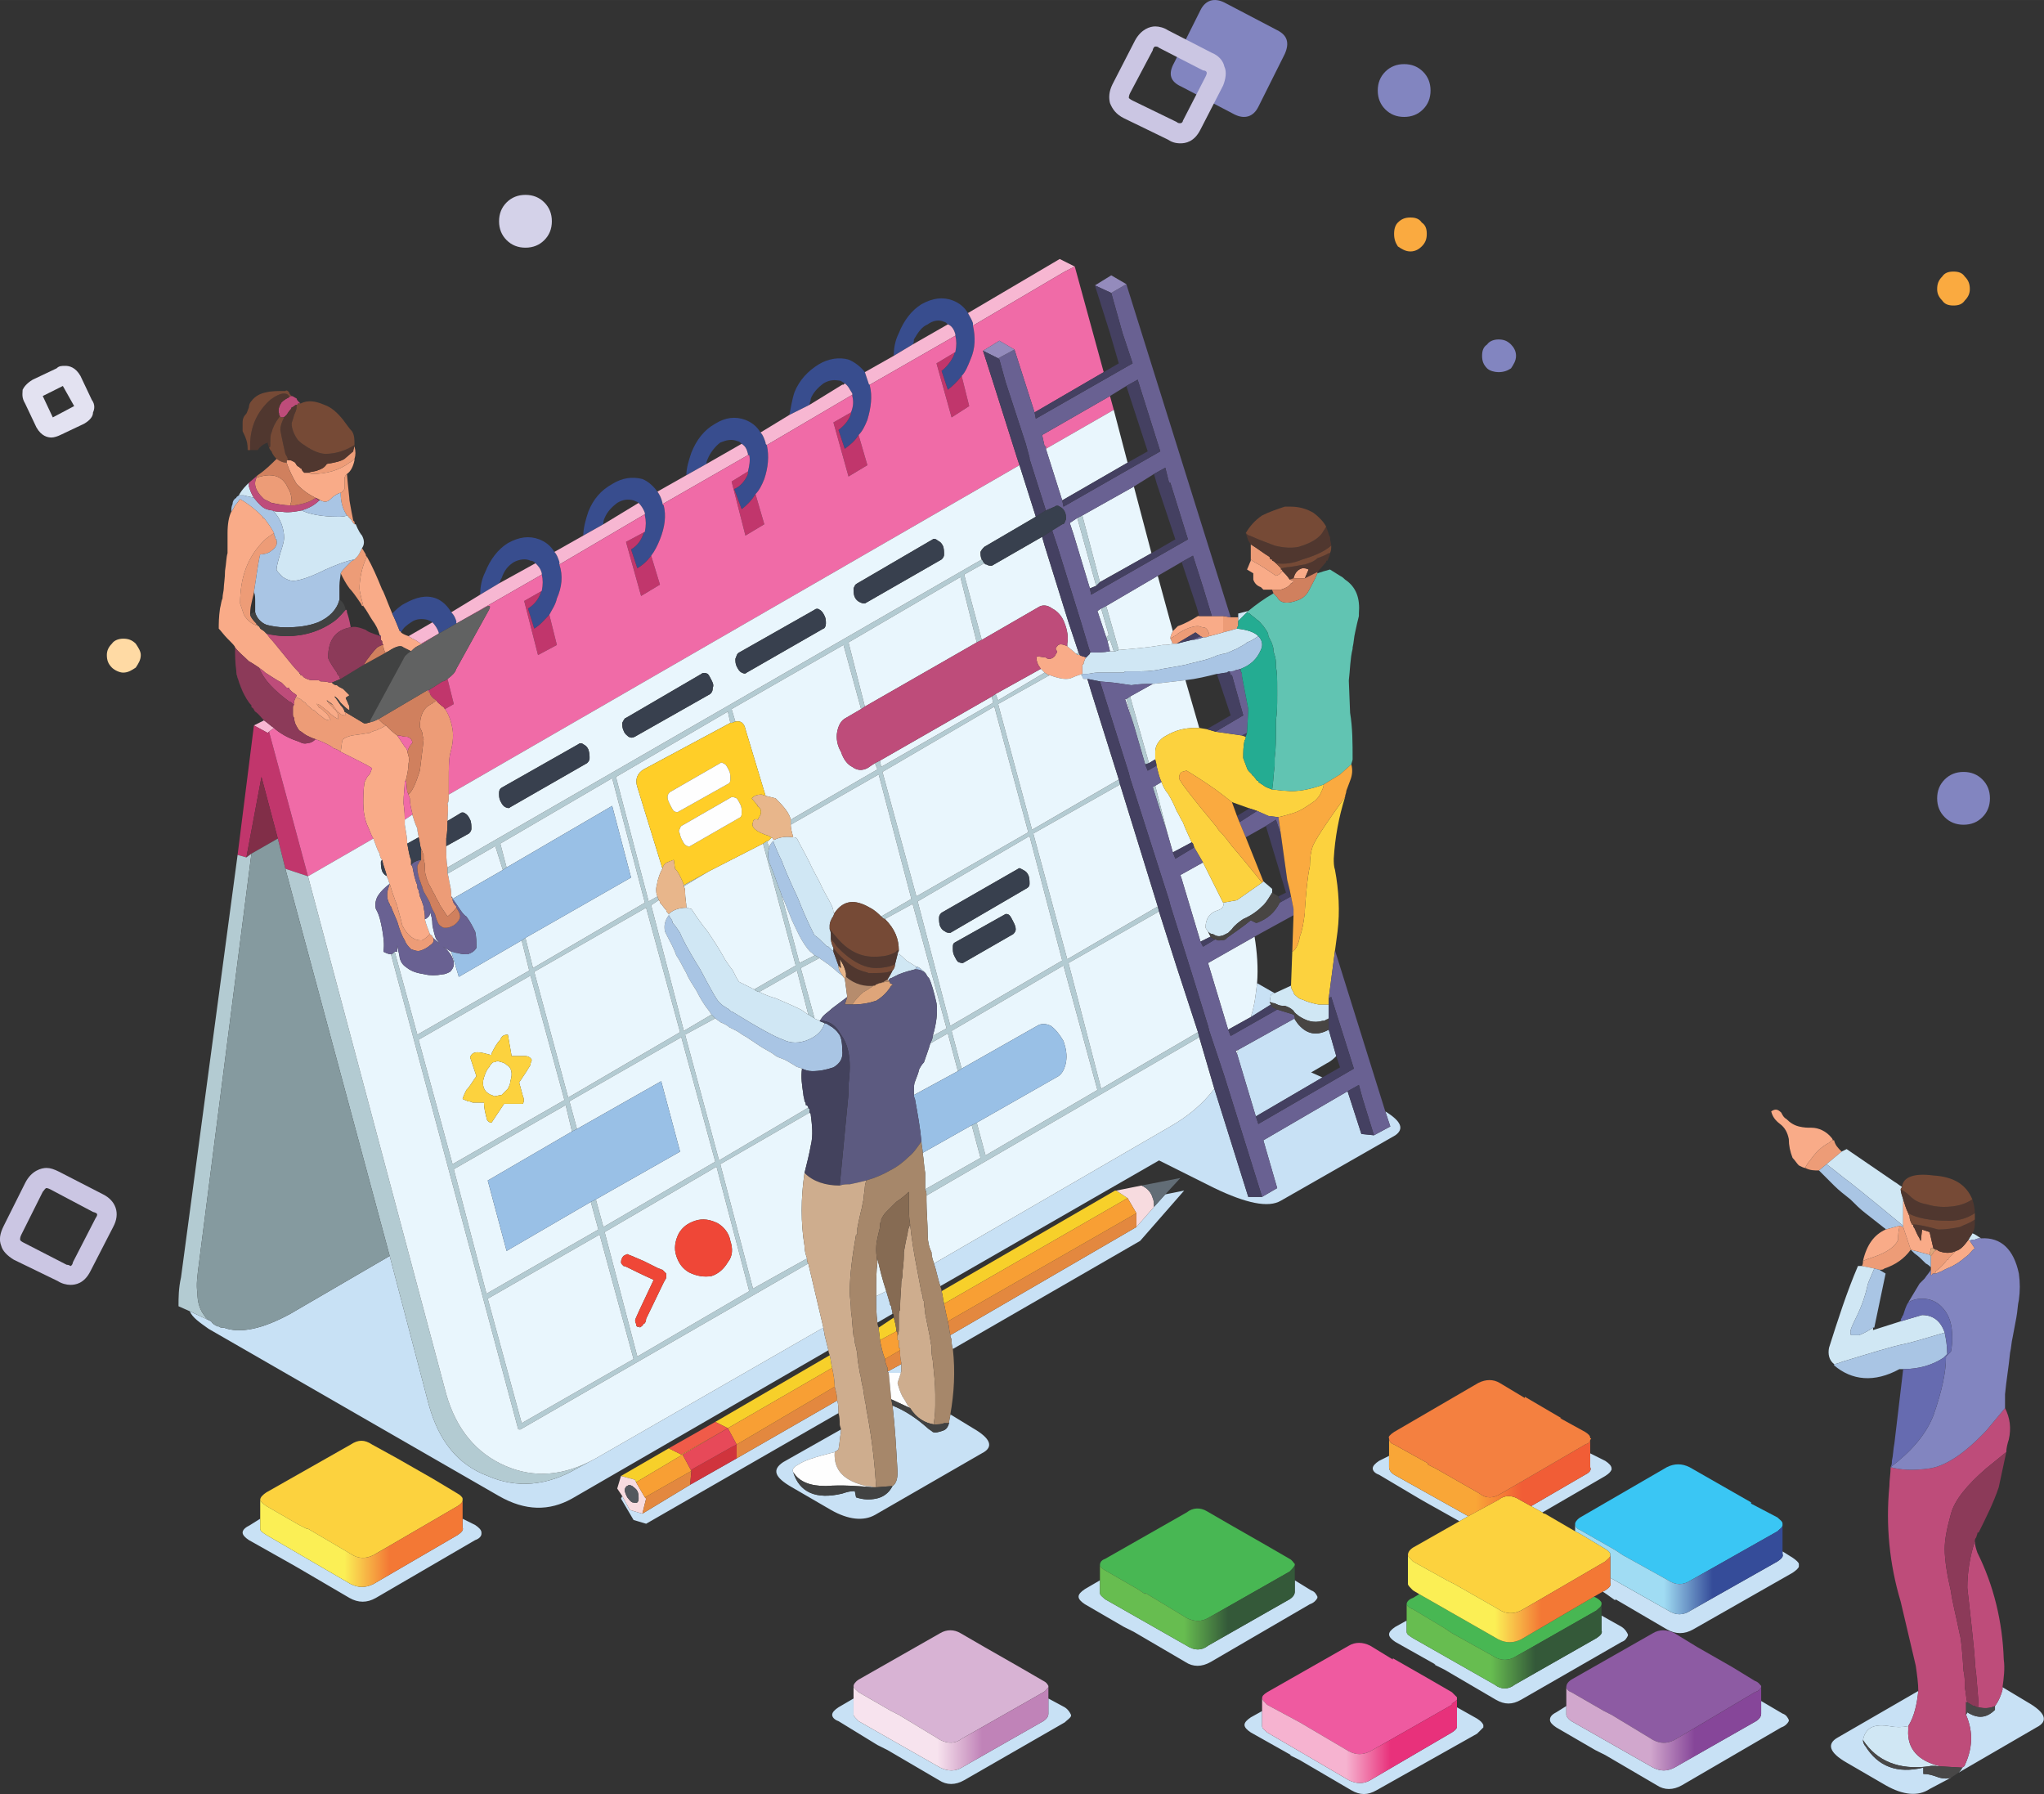 <?xml version="1.0" encoding="UTF-8"?>
<!DOCTYPE svg PUBLIC "-//W3C//DTD SVG 1.1//EN" "http://www.w3.org/Graphics/SVG/1.1/DTD/svg11.dtd">
<!-- Creator: CorelDRAW X8 -->
<svg xmlns="http://www.w3.org/2000/svg" xml:space="preserve" width="1716px" height="1506px" version="1.1" style="shape-rendering:geometricPrecision; text-rendering:geometricPrecision; image-rendering:optimizeQuality; fill-rule:evenodd; clip-rule:evenodd"
viewBox="0 0 1626 1427"
 xmlns:xlink="http://www.w3.org/1999/xlink">
 <rect x="0" y="0" width="1626" height="1427" fill="#333333" stroke="none"/>
 <defs>
  <style type="text/css">
   <![CDATA[
    .fil46 {fill:#FEFEFE}
    .fil73 {fill:#FFDAA4}
    .fil26 {fill:#FFCE28}
    .fil6 {fill:#F7B7D2}
    .fil23 {fill:#FAAA40}
    .fil3 {fill:#F9AB88}
    .fil33 {fill:#F89F34}
    .fil61 {fill:#F48040}
    .fil8 {fill:#F06BA7}
    .fil67 {fill:#EF5AA0}
    .fil30 {fill:#F05B49}
    .fil15 {fill:#EF4737}
    .fil28 {fill:#F7DBDF}
    .fil14 {fill:#FCD23E}
    .fil27 {fill:#F7D02A}
    .fil35 {fill:#E74959}
    .fil0 {fill:#ED9C77}
    .fil11 {fill:#E9F6FD}
    .fil36 {fill:#E8B68B}
    .fil31 {fill:#E3883F}
    .fil40 {fill:#DEA57A}
    .fil34 {fill:#D0343D}
    .fil55 {fill:#D8B3D4}
    .fil72 {fill:#D4D2E9}
    .fil49 {fill:#D0805E}
    .fil1 {fill:#D0E7F4}
    .fil4 {fill:#C8E1F5}
    .fil43 {fill:#CEAD8E}
    .fil7 {fill:#C1366C}
    .fil25 {fill:#BE4C7A}
    .fil39 {fill:#B68C6D}
    .fil10 {fill:#B3CBD2}
    .fil2 {fill:#A9C5E4}
    .fil44 {fill:#A6876A}
    .fil9 {fill:#812E48}
    .fil38 {fill:#764A36}
    .fil51 {fill:#8C3A59}
    .fil13 {fill:#99C0E6}
    .fil20 {fill:#91745D}
    .fil45 {fill:#866B53}
    .fil18 {fill:#948BBC}
    .fil37 {fill:#50372F}
    .fil12 {fill:#859A9F}
    .fil58 {fill:#8D5BA3}
    .fil52 {fill:#8285C0}
    .fil21 {fill:#61C4B2}
    .fil64 {fill:#3AC6F4}
    .fil50 {fill:#616262}
    .fil24 {fill:#484543}
    .fil29 {fill:#626D76}
    .fil54 {fill:#484747}
    .fil32 {fill:#53585E}
    .fil47 {fill:#414242}
    .fil53 {fill:#666BB0}
    .fil17 {fill:#696192}
    .fil62 {fill:#48B753}
    .fil16 {fill:#282828}
    .fil41 {fill:#5C5A80}
    .fil22 {fill:#24AC92}
    .fil42 {fill:#43425D}
    .fil48 {fill:#38404E}
    .fil19 {fill:#444061}
    .fil5 {fill:#384D8E}
    .fil71 {fill:#E3E2F1;fill-rule:nonzero}
    .fil70 {fill:#CBC6E3;fill-rule:nonzero}
    .fil56 {fill:url(#id0)}
    .fil68 {fill:url(#id1)}
    .fil69 {fill:url(#id2)}
    .fil63 {fill:url(#id3)}
    .fil60 {fill:url(#id4)}
    .fil66 {fill:url(#id5)}
    .fil65 {fill:url(#id6)}
    .fil59 {fill:url(#id7)}
    .fil57 {fill:url(#id8)}
   ]]>
  </style>
  <linearGradient id="id0" gradientUnits="userSpaceOnUse" x1="834.419" y1="1374.48" x2="678.456" y2="1374.48">
   <stop offset="0" style="stop-opacity:1; stop-color:#C083B8"/>
   <stop offset="0.341" style="stop-opacity:1; stop-color:#C083B8"/>
   <stop offset="0.569" style="stop-opacity:1; stop-color:#F7E3EE"/>
   <stop offset="1" style="stop-opacity:1; stop-color:#F7E3EE"/>
  </linearGradient>
  <linearGradient id="id1" gradientUnits="userSpaceOnUse" x1="1159.12" y1="1383.98" x2="1003.96" y2="1383.98">
   <stop offset="0" style="stop-opacity:1; stop-color:#E8317B"/>
   <stop offset="0.341" style="stop-opacity:1; stop-color:#E8317B"/>
   <stop offset="0.569" style="stop-opacity:1; stop-color:#F6B3D0"/>
   <stop offset="1" style="stop-opacity:1; stop-color:#F6B3D0"/>
  </linearGradient>
  <linearGradient id="id2" gradientUnits="userSpaceOnUse" x1="1029.43" y1="1277.87" x2="875.524" y2="1277.81">
   <stop offset="0" style="stop-opacity:1; stop-color:#345939"/>
   <stop offset="0.341" style="stop-opacity:1; stop-color:#345939"/>
   <stop offset="0.569" style="stop-opacity:1; stop-color:#67BD50"/>
   <stop offset="1" style="stop-opacity:1; stop-color:#67BD50"/>
  </linearGradient>
  <linearGradient id="id3" gradientUnits="userSpaceOnUse" xlink:href="#id2" x1="1274" y1="1308.95" x2="1119.55" y2="1308.81">
  </linearGradient>
  <linearGradient id="id4" gradientUnits="userSpaceOnUse" x1="1265.16" y1="1175.39" x2="1105.02" y2="1175.39">
   <stop offset="0" style="stop-opacity:1; stop-color:#F15D36"/>
   <stop offset="0.341" style="stop-opacity:1; stop-color:#F15D36"/>
   <stop offset="0.569" style="stop-opacity:1; stop-color:#F9A637"/>
   <stop offset="1" style="stop-opacity:1; stop-color:#F9A637"/>
  </linearGradient>
  <linearGradient id="id5" gradientUnits="userSpaceOnUse" x1="1280.73" y1="1271.14" x2="1120.07" y2="1271.03">
   <stop offset="0" style="stop-opacity:1; stop-color:#F37835"/>
   <stop offset="0.341" style="stop-opacity:1; stop-color:#F37835"/>
   <stop offset="0.569" style="stop-opacity:1; stop-color:#FBEF55"/>
   <stop offset="1" style="stop-opacity:1; stop-color:#FBEF55"/>
  </linearGradient>
  <linearGradient id="id6" gradientUnits="userSpaceOnUse" x1="1420.5" y1="1247.66" x2="1250.31" y2="1247.69">
   <stop offset="0" style="stop-opacity:1; stop-color:#354C99"/>
   <stop offset="0.341" style="stop-opacity:1; stop-color:#354C99"/>
   <stop offset="0.569" style="stop-opacity:1; stop-color:#A0DCF3"/>
   <stop offset="1" style="stop-opacity:1; stop-color:#A0DCF3"/>
  </linearGradient>
  <linearGradient id="id7" gradientUnits="userSpaceOnUse" x1="1401.2" y1="1374.62" x2="1245.38" y2="1374.62">
   <stop offset="0" style="stop-opacity:1; stop-color:#864699"/>
   <stop offset="0.341" style="stop-opacity:1; stop-color:#864699"/>
   <stop offset="0.569" style="stop-opacity:1; stop-color:#D1A7CD"/>
   <stop offset="1" style="stop-opacity:1; stop-color:#D1A7CD"/>
  </linearGradient>
  <linearGradient id="id8" gradientUnits="userSpaceOnUse" xlink:href="#id5" x1="363.147" y1="1227.12" x2="206.592" y2="1227.12">
  </linearGradient>
 </defs>
 <g id="Layer_x0020_1">
  <path class="fil0" d="M310 703c1,3 2,7 4,12 0,1 1,2 1,3 0,1 1,2 1,2 0,2 2,7 4,16 4,8 9,12 15,12 1,0 3,-1 7,-5l0 0c1,1 2,1 2,2 2,3 1,5 -2,7 -1,1 -4,3 -7,4 -3,1 -5,0 -8,-1 -2,-2 -4,-4 -5,-7 -2,-3 -4,-8 -6,-15 -2,-5 -4,-9 -5,-12 -1,-1 -1,-1 -1,-2 0,0 -1,-1 -1,-2 -1,-2 -1,-4 -1,-6 0,-2 1,-5 2,-8zm-104 -205l0 0c-5,-1 -9,-4 -12,-9 -2,-6 -3,-9 -3,-9 0,-21 6,-37 19,-50 2,-2 5,-4 8,-6 0,1 0,2 1,3l0 1c0,0 0,1 1,1l0 1c0,0 0,0 0,0 1,3 -1,6 -4,8 -2,2 -6,3 -9,3 -2,8 -3,18 -5,30 0,1 -1,4 -2,9 -1,4 -1,7 -1,9 1,3 3,5 5,7 0,1 0,1 1,1 0,0 0,0 0,0 0,1 0,1 1,1l0 0zm68 68l15 9c1,1 4,0 7,-1 1,0 3,-1 5,-2 2,2 4,4 6,5 -2,1 -3,2 -6,3 -1,1 -2,1 -3,1 -1,1 -3,1 -4,2 -1,0 -6,1 -14,2 -4,1 -6,2 -7,3 -1,0 -1,4 -2,10 -1,-1 -3,-2 -6,-3 0,0 0,0 0,0 0,0 -1,-1 -1,-1 -5,-3 -10,-5 -13,-6 -3,-1 -5,-2 -7,-3 -2,-1 -4,-3 -6,-4 -2,-3 -4,-6 -4,-10 -1,-1 -1,-2 -1,-3l0 0c0,-1 0,-1 0,-2 0,0 0,0 0,0 0,-1 0,-2 0,-3 0,-2 1,-3 1,-4 0,0 0,0 0,0l0 -1c0,0 0,0 0,0 0,-1 1,-2 1,-3 1,0 1,0 2,0 0,0 1,1 2,1 1,1 2,2 4,3 1,2 3,3 4,4 1,1 2,2 3,2 1,1 3,3 6,5 2,2 4,3 7,3 -1,-2 -2,-5 -5,-7 -2,-2 -3,-3 -4,-3 -1,-1 -1,-2 -2,-3 0,0 0,0 0,-1 0,1 0,1 1,1 2,1 4,3 8,6 3,3 6,5 8,6l0 -2c0,0 0,-1 0,-1 0,-1 -1,-3 -3,-5 0,0 -1,0 -1,-1 -1,-1 -2,-2 -2,-2l-1 -1c-1,-1 -1,-1 -1,-2l4 3c0,0 1,2 2,3 1,2 3,3 4,4 1,1 3,1 4,1 0,-1 0,-2 -1,-3zm-43 -164c-5,0 -10,-1 -15,-2 -2,-1 -4,-2 -6,-3 -2,-2 -4,-4 -5,-6 -2,-3 -3,-7 -1,-11 0,0 0,0 0,0 3,-1 7,-2 10,-2 7,0 12,3 15,10 2,3 3,7 3,10 0,1 -1,2 -1,4 0,0 0,0 0,0zm705 110c-1,0 -2,0 -3,0 -1,-1 -1,-3 -2,-4 1,-1 2,-1 3,-2 1,0 2,-1 3,-2 6,-4 12,-6 16,-6 1,0 3,1 4,1 2,0 3,1 4,3 0,0 0,0 0,0 1,2 1,3 1,4 -2,1 -3,1 -5,1l0 0 -2 -1 -4 -3 -15 9zm-580 141c0,0 0,0 0,0 0,3 0,8 -1,14 0,2 0,4 0,6 0,7 0,12 1,17 0,2 0,3 0,5l0 0c1,2 1,5 2,9 1,4 1,8 1,9 0,1 1,1 1,2 0,2 1,4 3,6 0,0 0,0 0,1 -3,4 -6,6 -7,7 -2,-3 -4,-6 -6,-9 -1,-3 -3,-5 -4,-8 -2,-3 -3,-6 -5,-9 0,-1 -1,-2 -1,-3 -1,-1 -1,-2 -1,-3 -1,-2 -1,-5 -1,-8 0,-3 -1,-5 -1,-6 0,-2 0,-3 0,-3 -1,-2 -1,-3 -2,-5 -1,-2 -1,-6 -2,-9 0,-2 -1,-4 -1,-7 -2,-4 -3,-8 -4,-11 0,0 0,0 0,-1 -1,-4 -2,-8 -2,-12 -1,-2 -1,-4 -2,-5 0,0 1,1 1,2 4,-4 6,-10 9,-19 2,-16 3,-24 3,-25 0,-1 -1,-2 -1,-5 -1,-3 -2,-4 -2,-5 0,-9 3,-15 9,-18 1,0 1,-1 1,-1 1,0 2,-1 3,-2 1,2 3,3 5,5 1,0 1,1 2,2 3,4 5,10 6,16 1,6 0,13 -2,20 -1,5 -1,12 -1,20 0,5 0,9 0,12 0,4 0,6 -1,7 1,4 0,9 0,14zm664 -199c-1,2 -2,3 -5,4 0,0 -4,-3 -12,-8 -3,-2 -6,-3 -8,-5 0,0 0,0 0,0 0,-4 0,-8 0,-12 5,3 10,7 15,10 0,1 0,1 1,2 0,0 0,0 0,0l1 0c0,0 0,1 0,1 1,0 2,1 3,2 0,0 1,1 1,1 1,1 2,2 3,3 0,0 0,1 0,1 1,0 1,0 1,1zm-35 37l0 7c-1,1 -1,1 -1,2 -3,1 -7,2 -11,3l0 -11c0,-1 0,-1 0,-2l6 1 6 0zm-696 -9c-1,0 -1,0 -1,0l-1 -2c-4,-6 -7,-10 -9,-12 -3,-4 -5,-8 -7,-12 1,-2 2,-3 4,-5 1,-1 3,-3 5,-5 1,0 2,-1 2,-1 2,-2 3,-3 4,-5l2 -4 3 5c0,1 0,1 1,2 -1,1 -1,2 -2,4 -3,8 -4,16 -4,21 0,2 1,6 3,14zm-6 -65c-1,0 -1,0 -1,0l-1 -1c0,0 0,0 0,0 -1,-1 -1,-2 -2,-3l-2 -2c0,0 0,-1 -1,-1 -4,-6 -5,-12 -5,-18 2,-1 2,-2 3,-3 0,-1 0,-2 0,-4 0,-2 0,-3 0,-4 0,-2 1,-3 2,-4 1,12 2,19 2,21 1,6 2,11 3,16 0,0 1,1 1,1 0,1 0,2 1,2zm-2 -58c0,-2 1,-3 1,-5 0,0 0,1 0,1 1,4 1,7 0,10 -1,1 -2,2 -4,3 -8,6 -18,9 -30,9 -1,0 -2,-1 -3,-1 3,-1 6,-1 8,-2 3,-1 5,-2 7,-5l0 0c6,-1 11,-2 14,-4l7 -6zm1184 557l-12 10 -6 5c-4,0 -7,0 -11,-2 1,-2 2,-4 4,-6 4,-6 9,-11 15,-14 1,-1 2,-2 3,-2 0,0 0,0 1,0 1,4 3,6 6,9zm91 79c-2,2 -4,4 -6,6 0,1 0,1 -1,1 -3,4 -6,7 -9,9 0,1 -1,2 -1,2 0,0 -1,0 -1,0 0,0 0,0 0,0l0 0c-1,0 -1,1 -1,1 0,0 0,0 0,0 -1,0 -1,0 -1,1l0 -5 0 -2 0 -9c1,-1 2,-3 3,-4 1,0 1,-1 1,-1 1,0 1,0 2,1 5,2 10,2 14,0zm-65 14l-10 -2c1,-1 1,-3 1,-4 2,-1 5,-2 8,-3 12,-4 18,-9 20,-14 0,-1 0,-2 0,-3 0,-3 1,-6 1,-8 0,0 0,0 1,0 0,0 1,1 2,1l6 18 0 0c-5,7 -12,12 -21,15 -1,1 -2,1 -4,1l-4 -1z"/>
  <path class="fil1" d="M1010 797l1 -6 3 -1 13 -6c0,2 1,4 2,5 0,2 2,3 3,4 1,1 3,2 4,2 4,2 8,3 13,4 1,0 1,0 2,0 2,0 4,0 6,0l0 11c-1,1 -2,1 -2,1 -1,1 -2,1 -3,1 -7,2 -13,0 -19,-4 -1,-1 -3,-2 -4,-4 -2,-2 -4,-3 -7,-4 -1,0 -1,0 -2,0 -2,0 -4,-1 -6,-2 -2,0 -3,-1 -4,-1zm-296 -39c3,2 5,4 7,6 3,2 5,3 8,5 0,1 -1,2 -1,2 -4,1 -8,2 -13,4 -2,1 -4,2 -6,3 -1,0 -2,1 -2,2l-1 -1c2,-3 3,-5 4,-7 1,-1 2,-3 2,-5l2 -8 0 -1zm-114 29c1,1 3,2 4,2 4,2 9,4 13,5 7,3 14,6 20,9 2,1 4,3 6,4 2,1 3,2 5,3 0,0 0,0 0,0 1,1 3,1 4,2 0,0 0,0 0,0 1,1 3,1 4,2 -2,6 -6,10 -13,13 0,0 0,0 0,0 -7,3 -14,3 -20,0 -6,-2 -19,-9 -40,-22 -1,0 -2,-1 -3,-2 -1,-1 -2,-1 -3,-2 -2,-1 -3,-2 -4,-3 -2,-1 -7,-10 -16,-27 -10,-16 -15,-26 -16,-29 -2,-3 -4,-6 -6,-8 0,-2 -1,-3 -2,-4 0,-1 -1,-2 -1,-2 0,0 0,-1 0,-1 3,-3 8,-5 14,-5 1,0 3,1 4,1 4,6 8,12 13,18 4,6 8,12 12,19 2,4 5,8 8,12 1,2 2,4 3,6 1,1 1,2 2,3l0 0c4,2 8,4 12,6l0 0zm61 -40c0,2 1,5 2,7 0,0 0,1 0,2l0 1c0,-1 -1,-1 -1,-1 -1,-1 -2,-2 -3,-3 -1,0 -1,0 -2,-1 -4,-4 -7,-7 -9,-8 -1,-2 -6,-11 -13,-29 -8,-17 -12,-27 -13,-30 -3,-6 -5,-11 -7,-16 0,0 1,0 1,-1 4,-2 9,-3 15,-2 1,0 2,0 3,1 3,6 7,13 10,19 3,7 7,13 10,20 2,4 5,9 7,13 1,2 2,4 2,7 1,0 1,0 1,0 -1,2 -1,3 -2,4 -1,2 -2,4 -2,6 0,1 0,2 0,3 1,2 1,4 1,6 0,1 0,1 0,2l0 0zm300 -6l-2 -3c0,-7 3,-12 10,-14 3,-1 5,-3 4,-6l11 -2 20 -14 1 -1 7 6 0 3c-2,3 -4,7 -7,10 -4,4 -9,8 -16,11 -3,2 -7,5 -9,8 -1,1 -2,2 -3,3l-4 2c-3,1 -5,1 -8,-1 -2,0 -3,-1 -4,-2zm24 -243l0 -10 8 -2c-1,1 -1,1 -1,1l-7 7c0,1 0,2 0,4l0 0zm-1 2l0 0c9,1 14,3 17,6 -3,2 -6,4 -9,5 -2,2 -5,3 -8,5 -3,1 -6,3 -10,4 -2,0 -3,1 -5,1 -4,2 -10,4 -15,5 -4,1 -8,2 -12,3 -5,1 -11,2 -17,3 -4,1 -10,2 -18,2 0,0 -1,0 -1,0 -4,0 -8,0 -10,0 -1,0 -1,0 -2,1 -1,0 -3,0 -4,0 -1,0 -1,0 -2,0 0,0 0,0 0,0 -6,0 -11,0 -15,0 -3,0 -6,1 -8,1 -1,0 -1,0 -2,0 0,0 0,0 0,0 -1,0 -2,0 -2,0l0 -5c0,-1 0,-1 0,-2 0,0 1,-1 1,-1 0,-1 0,-1 0,-1 1,-2 1,-3 2,-4 1,-1 2,-2 3,-3 0,-1 0,-1 1,-1 5,0 10,0 15,-1 1,0 2,0 3,0 1,0 2,0 4,-1 12,-1 24,-2 35,-4 3,0 5,0 8,-1 1,0 2,0 3,0 4,-1 8,-2 12,-3 3,0 6,-1 9,-2 2,0 3,0 5,-1 4,-1 8,-2 11,-3 4,-1 8,-2 11,-3zm-702 -55c-6,1 -14,4 -23,8 -12,6 -21,9 -26,9 -2,0 -5,-1 -8,-3 -3,-3 -5,-5 -5,-6 0,-2 1,-6 3,-13 2,-6 3,-10 3,-12 0,-8 -3,-16 -9,-22l-1 0c3,1 5,1 8,1 5,1 11,0 16,-1 6,3 16,5 29,5 2,0 5,0 7,-1 1,0 1,1 1,1l2 2c1,1 1,2 2,3 0,0 0,0 0,0l1 1c0,0 0,0 1,0 2,5 4,8 5,9 2,4 2,7 0,10l-2 4c-1,2 -2,3 -4,5zm-80 -49c-3,-1 -5,-1 -8,-2 -2,0 -3,0 -4,0 1,-2 3,-5 6,-8 0,0 1,-1 2,-2 0,1 0,2 0,3 1,3 2,6 4,9zm1342 1009c-3,0 -6,-1 -10,0 -23,3 -41,-4 -52,-21 2,-10 9,-13 21,-11 5,1 10,1 15,0 0,1 0,2 0,3 -1,15 8,25 26,29zm-32 -354l17 -5c9,0 15,5 18,14 -17,5 -27,8 -32,9 -10,2 -26,7 -49,14 -3,1 -5,2 -7,2 -4,-3 -5,-8 -4,-13 7,-22 14,-44 23,-65l3 0 10 2c-2,5 -4,9 -5,12 -2,9 -5,18 -9,26 -4,8 -5,11 -5,12 0,2 0,3 1,3l6 0c5,-2 8,-4 11,-6l0 2 22 -7zm54 -65c1,-2 2,-3 3,-5 3,1 5,3 7,4 -2,0 -3,0 -5,1 -1,0 -3,0 -4,1l-1 -1zm-113 -60l12 -10 4 -2c6,4 13,9 19,13 6,4 13,9 19,13 2,1 4,3 6,4 0,1 -1,1 -1,2 0,2 1,5 2,8l0 21c-29,-24 -44,-36 -47,-38 -5,-4 -10,-8 -14,-11z"/>
  <path class="fil2" d="M271 392c0,6 1,12 5,18 -2,1 -5,1 -7,1 -13,0 -23,-2 -29,-5 6,-2 10,-4 14,-8 0,0 0,0 1,0 2,1 3,1 4,1 2,0 4,-2 6,-4 3,-2 5,-3 6,-3zm298 418c-1,-1 -2,-2 -3,-3 -1,-1 -1,-2 -2,-3 -4,-5 -7,-10 -10,-16 -3,-5 -6,-9 -8,-14 -3,-5 -5,-10 -8,-14 -2,-6 -5,-11 -7,-15 -1,-2 -2,-4 -2,-4 -1,-5 0,-9 3,-13 0,0 1,1 1,2 1,1 2,2 2,4 2,2 4,5 6,8 1,3 6,13 16,29 9,17 14,26 16,27 1,1 2,2 4,3 1,1 2,1 3,2 1,1 2,2 3,2 21,13 34,20 40,22 6,3 13,3 20,0 0,0 0,0 0,0 7,-3 11,-7 13,-13 0,0 1,0 1,0 2,1 3,2 5,3 1,1 3,2 5,5 2,2 3,7 3,13 1,7 -2,11 -7,14 -6,2 -11,3 -17,3 -3,0 -6,-1 -8,-2 -2,-1 -4,-1 -5,-2 -5,-3 -8,-5 -11,-6 -3,-1 -5,-2 -6,-3 -4,-3 -9,-5 -13,-8 -3,-2 -6,-4 -9,-6 -4,-2 -6,-4 -8,-5 -2,-1 -4,-2 -6,-3 -2,-2 -5,-3 -7,-4 -1,-1 -3,-2 -4,-3zm169 -33c-1,-1 -1,-2 -2,-3 -2,-2 -5,-3 -8,-3 0,0 1,-1 1,-2 0,0 1,0 1,0 2,1 3,2 4,3 2,1 3,3 4,5zm-126 -103c0,-1 1,-3 3,-5 2,5 4,10 7,16 1,3 5,13 13,30 7,18 12,27 13,29 2,1 5,4 9,8 1,1 1,1 2,1 1,1 2,2 3,3 0,0 1,0 1,1l4 11c0,4 2,6 4,9l0 0c-2,-2 -4,-3 -5,-4 -3,-3 -6,-5 -7,-6 -2,-1 -4,-3 -6,-4 0,0 -1,-1 -1,-1 -2,-1 -3,-2 -4,-2 -1,-1 -1,-1 -2,-2 -2,-1 -5,-5 -8,-10 -3,-5 -5,-10 -8,-16 -2,-5 -4,-10 -6,-15 -1,-2 -1,-3 -2,-4 -1,-4 -3,-8 -4,-11 -2,-6 -4,-11 -6,-16 0,-2 -1,-3 -1,-4 0,-3 0,-5 1,-8zm373 -176l0 0 0 0c0,0 0,0 0,0zm16 8c3,3 4,7 2,11 -3,7 -8,12 -16,15 -1,0 -2,1 -4,1 -1,1 -3,1 -5,1 0,0 -1,0 -2,1 -2,0 -5,1 -8,1 -8,2 -16,4 -25,5 -8,1 -17,2 -26,3 -6,0 -11,0 -17,1l-14 -2 0 0 -11 -1 -10 -2 -3 0c-1,-1 -1,-2 -1,-2l-1 -1c1,0 1,0 1,-1l0 0c0,0 1,0 2,0 0,0 0,0 0,0 1,0 1,0 2,0 2,0 5,-1 8,-1 4,0 9,0 15,0 0,0 0,0 0,0 1,0 1,0 2,0 1,0 3,0 4,0 1,-1 1,-1 2,-1 2,0 6,0 10,0 0,0 1,0 1,0 8,0 14,-1 18,-2 6,-1 12,-2 17,-3 4,-1 8,-2 12,-3 5,-1 11,-3 15,-5 2,0 3,-1 5,-1 4,-1 7,-3 10,-4 3,-2 6,-3 8,-5 3,-1 6,-3 9,-5zm-730 -50c0,2 -1,6 -1,10 0,6 0,9 0,11 -2,8 -8,14 -17,18 -8,3 -16,4 -26,4 -6,0 -11,-1 -15,-2 -5,-2 -8,-6 -9,-10 0,-4 0,-7 0,-8 0,-4 0,-6 -1,-8 2,-12 3,-22 5,-30 3,0 7,-1 9,-3 3,-2 5,-5 4,-8 0,0 0,0 0,0l0 -1c-1,0 -1,-1 -1,-1l0 -1c-1,-1 -1,-2 -1,-3 -2,-4 -5,-8 -8,-12 0,0 0,0 -1,0 0,0 0,0 0,-1 0,0 0,0 0,0 -5,-5 -11,-10 -18,-14 -1,1 -2,3 -4,5 -1,2 -2,4 -3,5 0,-2 0,-4 1,-6 0,-2 1,-4 3,-5 0,-1 1,-1 2,-2 1,0 2,0 4,0 3,1 5,1 8,2 4,5 7,8 10,9 3,1 5,1 5,1 6,6 9,14 9,22 0,2 -1,6 -3,12 -2,7 -3,11 -3,13 0,1 2,3 5,6 3,2 6,3 8,3 5,0 14,-3 26,-9 9,-4 17,-7 23,-8 0,0 -1,1 -2,1 -2,2 -4,4 -5,5 -2,2 -3,3 -4,5zm1219 600c-3,2 -6,4 -11,6l-6 0c-1,0 -1,-1 -1,-3 0,-1 1,-4 5,-12 4,-8 7,-17 9,-26 1,-3 3,-7 5,-12l4 1 5 3 -9 43 -1 0zm30 -62l15 4 1 1 0 9c-1,-1 -2,-2 -4,-3 -3,-3 -6,-6 -9,-8 -1,-1 -2,-2 -3,-3l0 0zm-9 -19c-4,1 -7,2 -11,3 0,-1 -1,-1 -2,-2 -5,-4 -9,-7 -14,-11 -4,-3 -8,-7 -12,-11 -5,-4 -9,-7 -13,-11 -4,-4 -8,-8 -12,-12l6 -5c4,3 9,7 14,11 3,2 18,14 47,38l0 1c-1,0 -2,-1 -2,-1 -1,0 -1,0 -1,0zm-52 110c2,0 4,-1 7,-2 23,-7 39,-12 49,-14 5,-1 15,-4 32,-9 1,5 2,10 2,17 -1,1 -2,2 -3,3 -9,6 -20,9 -32,9l-3 0c-20,11 -38,9 -52,-3l0 0 0 -1z"/>
  <path class="fil3" d="M310 703c-1,-2 -1,-4 -2,-5 -1,-5 -3,-9 -4,-14 -1,-1 -2,-3 -2,-5 -2,-3 -3,-7 -5,-12 -2,-3 -3,-7 -5,-11 -2,-5 -3,-11 -3,-17 0,-5 0,-11 1,-17 1,-1 1,-3 3,-5 2,-2 2,-4 3,-6 -5,-3 -11,-6 -17,-9 -2,-1 -4,-2 -8,-4 1,-6 1,-10 2,-10 1,-1 3,-2 7,-3 8,-1 13,-2 14,-2 1,-1 3,-1 4,-2 1,0 2,0 3,-1 3,-1 4,-2 6,-3 0,0 0,0 0,0 3,3 6,6 9,8 2,3 4,6 6,9 1,1 2,2 2,4 1,3 2,6 1,9 0,4 -1,9 -2,13 0,1 -1,1 -1,2 0,4 -1,10 -1,17 0,1 1,5 1,13 0,1 0,2 0,4 1,6 2,11 2,15 1,6 2,11 3,13 0,1 0,2 0,4 0,0 0,0 1,1 1,5 2,11 4,15 0,2 0,3 1,4 0,2 1,3 1,5 1,2 2,5 3,8 0,2 1,5 1,8 0,1 0,2 0,2 1,5 3,9 4,12l0 0c-4,4 -6,5 -7,5 -6,0 -11,-4 -15,-12 -2,-9 -4,-14 -4,-16 0,0 -1,-1 -1,-2 0,-1 -1,-2 -1,-3 -2,-5 -3,-9 -4,-12 0,0 0,0 0,0zm551 -167c-3,1 -6,2 -8,3 -4,2 -10,1 -18,-2 -1,0 -1,0 -1,0l-3 -2 -3 -3 -2 -3c-1,-2 -2,-5 -1,-7l7 1 0 0c2,2 5,1 7,-1 1,-2 2,-3 2,-4 -1,-1 -2,-2 0,-4 1,-2 4,-2 8,0 2,2 4,3 7,6 0,0 0,0 0,0 1,1 2,1 3,1 1,1 3,1 5,2 -1,1 -1,2 -2,4 0,0 0,0 0,1 0,0 -1,1 -1,1 0,1 0,1 0,2l0 5zm177 -76l-9 0c1,-4 3,-7 7,-8 2,0 3,0 5,1l-3 7zm-107 48c0,-2 1,-4 2,-6 1,-1 2,-2 4,-4 6,-2 11,-5 16,-8l1 0 10 0 2 0 7 0c0,1 0,1 0,2l0 11c-3,1 -7,2 -11,3 0,-1 0,-2 -1,-4 0,0 0,0 0,0 -1,-2 -2,-3 -4,-3 -1,0 -3,-1 -4,-1 -4,0 -10,2 -16,6 -1,1 -2,2 -3,2 -1,1 -2,1 -3,2zm64 -63c2,2 5,3 8,5 8,5 12,8 12,8 3,-1 4,-2 5,-4 2,2 4,4 6,7l3 1 0 1c0,0 0,0 -1,0 0,1 0,1 -1,1 -2,3 -5,4 -8,5 -2,0 -4,0 -7,0 0,0 0,0 0,0 -3,0 -5,0 -7,0 -1,-1 -1,-1 -2,-2 -3,-1 -5,-3 -6,-6 0,-2 0,-4 0,-5l-5 -3c1,-2 2,-5 3,-7 0,0 0,0 0,-1zm-660 67c0,0 1,0 1,0l-4 2c-2,1 -4,3 -5,4l-6 -3c-2,-2 -6,-1 -12,3l-2 1c-1,0 -1,-1 -1,-1 -1,-2 -1,-4 -1,-5 -1,-1 -1,-2 -1,-3 0,0 0,0 0,0l-1 -1c0,-1 0,-3 0,-3 0,0 0,0 -1,-1 -1,-4 -3,-8 -6,-12 -2,-3 -4,-7 -7,-11 -2,-8 -3,-12 -3,-14 0,-5 1,-13 4,-21 1,-2 1,-3 2,-4 4,7 8,16 12,26 1,1 3,7 8,19 2,4 4,9 6,14 0,0 1,0 1,1 1,1 3,2 6,3 1,1 2,1 3,2 3,1 5,3 7,4zm-59 -135c-1,1 -2,2 -2,4 0,1 0,2 0,4 0,2 0,3 0,4 -1,1 -1,2 -3,3 -1,0 -3,1 -6,3 -2,2 -4,4 -6,4 -1,0 -2,0 -4,-1 -2,-1 -3,-2 -4,-2 -6,-3 -10,-6 -15,-11 -3,-5 -6,-11 -8,-17 0,0 0,-1 0,-2 0,0 1,0 1,0 1,0 3,0 4,1 1,0 2,1 3,3l1 1c1,0 1,1 3,2 0,1 1,2 2,3l1 0 1 0c0,0 0,0 1,0 1,0 2,1 3,1 12,0 22,-3 30,-9 2,-1 3,-2 4,-3 0,1 0,1 0,1 -1,5 -3,9 -6,11zm-38 158c0,1 1,1 1,1 0,0 0,0 0,1 1,0 1,0 1,0l1 1c0,0 1,1 1,1 2,1 4,2 6,2 1,0 2,0 4,0 1,0 2,0 3,1 2,0 5,0 7,1 1,0 1,0 2,0 1,1 2,2 4,2 1,1 3,2 5,3 2,2 3,3 5,5l-3 2c1,3 2,4 2,5 1,1 1,3 1,5 -2,-1 -4,-3 -7,-6 -2,-3 -4,-5 -5,-5 1,1 3,4 5,7 2,2 3,4 3,5 1,1 1,2 1,3 -1,0 -3,0 -4,-1 -1,-1 -3,-2 -4,-4 -1,-1 -2,-3 -2,-3 -1,-1 -1,-1 -1,-1 -1,-1 -3,-2 -4,-3 0,0 0,1 1,1 0,1 0,1 1,2l1 1c0,0 1,1 2,2 0,1 1,1 1,1 2,2 3,4 3,5 0,0 0,1 0,1l0 2c-2,-1 -5,-3 -8,-6 -4,-3 -6,-5 -8,-6 -1,0 -1,0 -1,-1 0,1 0,1 0,1 1,1 1,2 2,3 1,0 2,1 4,3 3,2 4,5 5,7 -3,0 -5,-1 -7,-3 -3,-2 -5,-4 -6,-5 -1,0 -2,-1 -3,-2 -1,-1 -3,-2 -4,-4 -2,-1 -3,-2 -4,-3 -1,0 -2,-1 -2,-1 -1,0 -1,0 -2,0 0,0 0,-1 1,-1 0,0 0,0 0,-1 -1,-1 -3,-2 -4,-3l-2 -2c0,0 0,0 0,-1 -1,0 -1,0 -2,0l-4 -4c-2,-1 -7,-4 -13,-8 -2,-2 -4,-3 -5,-4 -3,-2 -6,-4 -8,-5 -4,-4 -8,-7 -11,-11 0,-1 -2,-3 -6,-7 -3,-3 -5,-6 -7,-8 0,-4 0,-9 1,-16 1,-4 1,-6 2,-8 0,-3 1,-6 1,-8 0,-3 1,-8 1,-14 1,-6 1,-11 2,-14 0,-2 0,-5 0,-8 0,-3 0,-6 0,-8 0,-7 1,-13 3,-17 1,-1 2,-3 3,-5 2,-2 3,-4 4,-5 7,4 13,9 18,14 0,0 0,0 0,0 0,1 0,1 0,1 1,0 1,0 1,0 3,4 6,8 8,12 -3,2 -6,4 -8,6 -13,13 -19,29 -19,50 0,0 1,3 3,9 3,5 7,8 12,9 0,1 1,1 1,2l3 2c0,0 0,0 1,1 0,0 0,0 1,1 1,1 2,3 5,6l9 11c4,5 8,10 11,13l1 1zm1282 459l-6 -18 0 -1 0 -21c1,3 2,7 4,11 0,1 1,2 1,2 0,3 1,5 2,7 0,0 1,0 1,1 0,0 0,1 1,2 1,2 2,5 4,8 0,0 0,0 0,0 0,1 1,2 1,2l1 -9 6 2 3 13 -2 0 -1 5 -15 -4zm36 1c4,-1 7,-5 10,-9l1 1 4 6c-2,1 -3,3 -5,5 -4,3 -7,6 -11,8 -3,2 -7,3 -10,5l-5 2c0,0 0,0 0,0 -1,0 -1,0 -1,0 0,0 1,-1 1,-2 3,-2 6,-5 9,-9 1,0 1,0 1,-1 2,-2 4,-4 6,-6zm-98 -88c-1,0 -2,1 -3,2 -6,3 -11,8 -15,14 -2,2 -3,4 -4,6 -1,0 -3,-1 -5,-2 -2,-2 -3,-4 -5,-6 -2,-5 -3,-10 -3,-15 -1,-5 -3,-9 -7,-12 -4,-3 -6,-6 -7,-10 3,-2 5,-2 8,1 1,2 2,4 4,5 3,3 6,5 10,6 4,1 7,1 10,1 6,0 12,3 16,8 0,0 1,1 1,2zm42 71c4,-1 7,-2 11,-3 0,2 -1,5 -1,8 0,1 0,2 0,3 -2,5 -8,10 -20,14 -3,1 -6,2 -8,3 3,-13 9,-21 18,-25z"/>
  <path class="fil4" d="M834 1351l13 7c3,2 4,4 5,6 0,0 0,1 0,1 -1,2 -3,3 -5,5l-80 46c-7,4 -14,4 -20,0l-41 -24 0 0 -8 -4 0 0 -31 -19c-3,-1 -5,-3 -5,-5 0,-2 2,-4 5,-6l12 -7 0 12 0 1c0,1 2,3 4,5l65 37c6,3 12,3 17,0l65 -37c3,-2 4,-4 4,-6l0 -10c0,0 0,0 0,0 0,0 0,-1 0,-1l0 -1zm412 6l0 7c0,1 1,3 4,5l65 37c6,3 11,3 17,0l65 -37c3,-2 4,-4 4,-6l0 -10 0 0c0,0 0,0 0,0l17 10c3,1 4,3 5,5 0,0 0,1 0,1 -1,2 -3,4 -6,5l-79 46c-7,4 -14,4 -20,0l-41 -24 0 0 -8 -4 0 0 -31 -18c-3,-2 -5,-4 -5,-6 0,-2 1,-4 5,-6l8 -5zm-216 -100l13 8c3,1 4,3 5,5 0,0 0,1 0,1 -1,2 -3,4 -6,5l-79 46c-7,4 -14,4 -20,0l-41 -24 0 0 -8 -4 0 0 -31 -18c-3,-2 -5,-4 -5,-6 0,-2 2,-4 5,-6l12 -7 0 10 0 0c0,2 2,3 4,5l65 37c6,4 12,4 17,0l65 -37c3,-2 4,-4 4,-6l0 -9zm-26 104l0 1 0 0 0 11c0,2 2,3 4,5l65 38c6,3 12,3 17,0l65 -38c3,-2 4,-3 4,-5l0 -10c0,-1 0,-1 0,-2l0 -3 16 9c3,2 4,3 5,5 0,1 0,1 0,2 -1,1 -3,3 -5,5l-80 45c-7,4 -13,4 -20,0l-41 -24 0 0 -8 -4 1 0 -32 -18c-3,-2 -5,-4 -5,-6 0,-2 2,-4 5,-6l9 -5zm115 -72l0 9 0 0c0,2 2,3 5,5l65 37c5,4 11,4 16,0l65 -37c3,-2 5,-4 4,-6l0 -9c0,0 0,0 0,0 0,-1 0,-1 0,-2l0 -1 16 9c3,2 4,4 5,6 0,0 0,1 0,1 -1,2 -2,4 -5,5l-80 46c-7,4 -13,4 -20,0l-41 -24 0 0 -8 -4 1 0 -32 -18c-3,-2 -5,-4 -5,-6 0,-2 2,-4 5,-6l9 -5zm156 -23l2 -1c3,-2 5,-4 4,-6l0 -4 46 26c6,4 12,4 18,0l69 -39c3,-2 5,-4 4,-6l0 -2 8 5c3,2 5,4 5,5 0,1 0,1 0,2 0,1 -2,3 -5,5l-79 45c-7,4 -14,4 -21,0l-41 -24 0 1 -7 -5 0 0 -3 -2zm-48 -63l-9 -5 43 -25c4,-2 5,-4 4,-6l0 -10c0,-1 0,-1 0,-1l12 6c3,2 5,4 5,6 0,0 0,1 0,1 -1,2 -2,3 -5,5l-50 29zm-66 7l-25 -14 0 0 -7 -4 0 0 -32 -19c-3,-1 -5,-3 -5,-5 0,-2 2,-4 5,-6l8 -4 0 9c0,2 1,4 4,6l59 33 -7 4zm-793 -2l10 5c3,2 5,4 5,6 0,0 0,1 0,1 0,2 -2,4 -5,5l-79 46c-7,4 -14,4 -21,0l-41 -24 0 0 -7 -4 0 0 -32 -18c-3,-2 -5,-4 -5,-6 0,-2 2,-4 6,-6l8 -5 0 8c0,2 2,3 5,5l67 39c6,3 12,3 18,0l67 -39c3,-2 5,-4 4,-6l0 -7zm684 -351l-53 31 -15 -50c0,-1 1,-2 1,-3l45 -25c0,0 0,0 0,1 1,1 2,3 3,4 7,8 15,9 24,4l6 21c-2,2 -4,4 -8,6l-12 7 9 4zm-52 -75l14 8 -3 1 -1 6 0 0 1 2 -16 10c3,-9 4,-18 5,-27zm-290 263l-12 7c-1,-7 -1,-14 -1,-21l8 -4c1,3 2,7 3,10 0,1 0,1 1,2 0,2 1,4 1,6zm7 46l-1 1 -9 0c-1,-1 -1,-1 -1,-1l11 -6c0,1 0,2 0,2 0,2 0,3 0,4zm-243 69l181 -104c0,2 1,4 1,6 1,4 2,8 3,12l-204 118c-18,10 -37,10 -58,-2l-231 -133c-7,-5 -13,-9 -15,-14l17 8c1,2 3,3 5,4 1,0 1,0 1,0 1,1 2,1 4,1 13,5 31,1 53,-11l79 -46 0 0 31 118c8,29 23,48 47,57 23,10 47,8 71,-6l15 -8zm192 -46c1,3 1,7 1,10l-153 88 -10 -3 -10 -17 1 -2 6 11 10 3 38 -23 37 -21 80 -46zm-2 41c-16,4 -25,7 -29,10 -4,2 -5,4 -4,6 5,16 18,22 39,17 3,-1 6,-2 10,-2l1 5c6,2 11,2 16,1 5,-1 10,-4 13,-10 3,-2 4,-6 4,-11 -1,-18 -2,-36 -4,-53 10,4 19,10 28,18 1,1 3,2 4,3 2,1 5,0 8,-1 3,-1 4,-3 5,-6 0,-3 1,-5 1,-7l18 11c14,8 17,15 7,20l-85 49c-9,5 -21,4 -35,-4l-31 -18c-14,-8 -16,-14 -7,-20l46 -26c0,1 0,1 0,2 -1,5 -1,9 -2,14l-3 2zm94 -82c-1,-3 -1,-5 -1,-8 -1,-1 -1,-2 -1,-3l148 -86 0 0 14 -16 9 -10 15 -3 -35 40 0 0 -149 86zm-10 -50c-2,-6 -3,-12 -5,-18l188 -109c14,-8 26,-18 35,-30l27 86 11 0 12 -7 -11 -38 67 -39 11 34 10 1 13 -7 -4 -12c13,8 15,14 8,19l-91 52c-10,6 -28,2 -53,-10l-44 -22 -174 100zm778 322c-1,10 -3,20 -8,28 -5,1 -10,1 -15,0 -12,-2 -19,1 -21,11 0,2 1,4 2,5 10,16 25,22 46,17l0 5c4,0 7,1 10,2 5,2 9,2 12,1l-17 9c-9,6 -21,5 -35,-3l-31 -18c-14,-8 -16,-15 -7,-20l64 -37zm38 19l1 -2c8,5 15,5 22,-2l0 -3c3,-4 5,-9 6,-13 0,-1 0,-1 0,-2l20 12c14,8 17,15 7,20l-62 36c1,-1 2,-2 3,-4 1,-1 2,-1 2,-2 6,-13 7,-26 1,-40z"/>
  <path class="fil5" d="M303 506c0,0 -1,0 -1,0 0,0 0,0 0,-1 1,1 1,1 1,1zm467 -257c1,2 3,5 4,8 0,1 0,1 0,2l0 0c2,9 2,18 -2,27 -2,5 -4,10 -7,13 -3,4 -7,8 -11,11l-5 -15c4,-3 8,-8 10,-13 0,-1 0,-1 1,-2 1,-5 1,-9 0,-13l0 0c0,-1 0,-1 0,-1 -1,-4 -3,-7 -6,-8 -1,-1 -2,-2 -3,-2 -4,-2 -9,-1 -13,2 -5,2 -8,7 -11,12 0,1 0,3 -1,4l-15 9c0,-6 1,-12 4,-18 4,-10 10,-18 18,-23 9,-5 17,-6 25,-3 5,2 9,5 12,10zm-126 73l-16 8c1,-5 2,-12 4,-18 4,-10 11,-17 19,-22 8,-5 17,-6 24,-4 5,2 10,6 13,10 1,3 2,6 3,9 0,0 0,1 1,1 0,0 0,0 0,1 2,8 1,17 -2,27 -2,5 -4,9 -7,12 -3,5 -7,8 -11,11l-5 -15c4,-3 8,-7 10,-13 0,0 0,-1 0,-1 2,-5 2,-9 1,-13l0 -1c0,0 0,0 0,-1 -2,-3 -3,-6 -6,-8 -1,-1 -2,-1 -3,-2 -5,-1 -9,-1 -14,2 -4,3 -8,7 -10,12 0,2 -1,3 -1,5zm-98 56c0,-6 2,-12 4,-18 4,-10 10,-18 19,-23 8,-5 16,-6 24,-3 5,2 9,5 12,10 2,2 3,5 4,8 0,1 0,1 1,2 0,0 0,0 0,0 2,9 1,18 -2,27 -2,5 -4,9 -7,12 -3,5 -7,9 -11,12l-6 -16c5,-2 9,-7 11,-12 0,-1 0,-1 0,-2 1,-4 2,-9 1,-13 -1,0 -1,0 -1,0 0,-1 0,-1 0,-1 -1,-4 -2,-6 -5,-8 -1,-1 -2,-2 -3,-2 -5,-2 -9,-1 -14,1 -4,3 -8,8 -10,13 -1,2 -1,3 -1,4l-16 9zm-66 39l-16 9c0,-6 2,-13 4,-19 4,-10 10,-17 19,-22 8,-5 16,-6 24,-4 5,2 9,6 12,10 2,3 3,5 4,9 0,0 0,1 0,1 0,0 0,0 1,1 2,8 1,17 -3,27 -2,5 -4,9 -7,13 -3,4 -6,7 -11,10l-5 -15c5,-3 8,-7 10,-13 1,-1 1,-1 1,-1 1,-5 1,-9 0,-13 0,0 0,-1 0,-1 0,0 0,0 0,-1 -1,-3 -3,-6 -5,-8 -1,-1 -2,-1 -4,-2 -4,-1 -8,-1 -13,2 -4,3 -8,7 -10,12 -1,2 -1,3 -1,5zm-83 47l-15 9c0,-6 1,-12 4,-18 4,-10 10,-18 18,-23 9,-5 17,-6 25,-3 5,2 9,5 12,10 2,2 3,5 4,8 0,1 0,1 0,2 0,0 0,0 0,0 3,9 2,18 -2,27 -1,5 -4,9 -6,13 -4,4 -7,8 -12,11l-5 -16c5,-3 8,-7 10,-12 0,-1 1,-2 1,-2 1,-5 1,-9 0,-13 0,0 0,0 0,0 0,-1 0,-1 0,-1 -1,-4 -3,-6 -5,-8 -1,-1 -2,-2 -4,-2 -4,-2 -9,-1 -13,1 -5,3 -8,7 -10,13 -1,1 -1,3 -2,4zm-34 32c0,0 0,0 0,0l-14 8c0,0 0,0 0,0 0,0 0,-1 0,-1 -1,-3 -3,-6 -5,-8 -1,-1 -2,-1 -4,-2 -4,-1 -9,-1 -13,2 -3,2 -6,4 -8,8 0,-1 -1,-1 -1,-1 -2,-5 -4,-10 -6,-14 3,-3 6,-6 10,-8 9,-5 17,-7 25,-4 5,2 9,6 12,11 2,2 3,4 4,7 0,1 0,2 0,2z"/>
  <path class="fil6" d="M234 559c0,1 -1,2 -1,4 0,-1 0,-2 1,-2 0,-1 0,-1 0,-2l0 0zm115 -55l-14 8c-2,-1 -4,-3 -7,-4 -1,-1 -2,-1 -3,-2l19 -11c2,2 4,5 5,8 0,0 0,1 0,1zm498 -288l-73 43c0,-1 0,-1 0,-2 -1,-3 -3,-6 -4,-8l73 -43 12 6 -8 4zm-87 51l-68 39c-1,0 -1,-1 -1,-1 -1,-3 -2,-6 -3,-9l23 -13 15 -9 28 -16c3,1 5,4 6,8 0,0 0,0 0,1zm-82 47l-68 40c-1,-1 -1,-1 -1,-2 -1,-3 -2,-6 -4,-8l23 -14 16 -8 26 -16 1 0 1 -1c3,2 4,5 6,8 0,1 0,1 0,1zm-116 55l28 -16c3,2 4,4 5,8 0,0 0,0 0,1l-68 39c0,0 0,-1 0,-1 -1,-4 -2,-6 -4,-9l23 -13 16 -9zm-131 88l-68 39c0,0 0,-1 0,-2 -1,-3 -2,-5 -4,-7l23 -14 15 -9 29 -16c2,2 4,4 5,8 0,0 0,0 0,1zm77 -57c2,2 4,5 5,8 0,1 0,1 0,1l-68 40c0,-1 0,-1 0,-2 -1,-3 -2,-6 -4,-8l23 -13 0 0 16 -9 28 -17zm-298 173c3,2 6,5 8,6l-4 3 -1 1 -11 -6 8 -4z"/>
  <path class="fil7" d="M347 557c-2,-1 -4,-3 -5,-5l-1 -3 11 -7c1,0 3,-1 4,-2l5 20 -7 4c-1,-1 -1,-2 -2,-2 -2,-2 -4,-3 -5,-5zm90 -68l6 24 -15 8 -11 -43 14 -8c0,0 -1,1 -1,2 -2,5 -5,9 -10,12l5 16c5,-3 8,-7 12,-11zm81 -47l7 23 -15 9 -12 -43 15 -8c0,0 0,0 -1,1 -2,6 -5,10 -10,13l5 15c5,-3 8,-6 11,-10zm83 -49l7 24 -15 9 -11 -43 13 -8c0,1 0,1 0,2 -2,5 -6,10 -11,12l6 16c4,-3 8,-7 11,-12zm82 -47l7 24 -15 9 -12 -43 14 -8c0,0 0,1 0,1 -2,6 -6,10 -10,13l5 15c4,-3 8,-6 11,-11zm82 -47l6 24 -14 9 -12 -43 15 -9c-1,1 -1,1 -1,2 -2,5 -6,10 -10,13l5 15c4,-3 8,-7 11,-11zm-520 398l-18 -6 -6 -24 -13 -49 -12 64 -7 -2 13 -103 11 6 1 -1 31 115z"/>
  <path class="fil8" d="M324 598c0,-2 -1,-3 -2,-4 -2,-3 -4,-6 -6,-9 1,0 1,0 2,0 3,1 5,1 6,1 3,1 4,3 4,5 -2,2 -3,4 -4,7zm-1 22l1 10c1,1 1,3 2,5 0,4 1,8 2,12 0,1 0,1 0,1l-6 4c0,-8 -1,-12 -1,-13 0,-7 1,-13 1,-17 0,-1 1,-1 1,-2zm-52 -22c4,2 6,3 8,4 6,3 12,6 17,9 -1,2 -1,4 -3,6 -2,2 -2,4 -3,5 -1,6 -1,12 -1,17 0,6 1,12 3,17 2,4 3,8 5,11l-52 30 -31 -115 4 -3c1,1 1,1 1,1 6,5 13,8 19,10 2,1 4,2 7,1 2,0 4,-1 6,-3 3,1 8,3 13,6 0,0 1,1 1,1 0,0 0,0 0,0 3,1 5,2 6,3zm71 -46c0,0 0,0 0,-1 -1,0 -1,-1 -2,-2l1 0 1 3zm-6 -40c0,0 -1,0 -1,0l14 -8c0,0 0,0 0,0l-13 8zm550 -186l-54 31 0 -2 -1 0 -2 -9 54 -31 3 11zm-359 75l68 -39c0,0 0,0 1,0 1,4 0,9 -1,13l-13 8 11 43 15 -9 -7 -24c3,-3 5,-7 7,-12 3,-9 4,-18 2,-27 0,0 0,0 0,0l68 -40 0 1c1,4 1,8 -1,13l-14 8 12 43 15 -9 -7 -24c3,-3 5,-7 7,-12 3,-10 4,-19 2,-27 0,-1 0,-1 0,-1l68 -39 0 0c1,4 1,8 0,13l-15 9 12 43 14 -9 -6 -24c3,-3 5,-8 7,-13 4,-9 4,-18 2,-27l0 0 73 -43 8 -4 0 0 23 84 -55 32 -16 -50 -12 -7 -13 8 8 25 0 0 19 60 0 0 2 6 -454 262c0,-3 0,-7 0,-12 0,-8 0,-15 1,-20 2,-7 3,-14 2,-20 -1,-6 -3,-12 -6,-16l7 -4 -5 -20c4,-3 6,-5 7,-8l26 -47c2,-4 0,-4 -6,0l-20 11c0,0 0,0 0,0l68 -39c0,0 0,0 0,0 1,4 1,8 0,13l-14 8 11 43 15 -8 -6 -24c2,-4 5,-8 6,-13 4,-9 5,-18 2,-27 0,0 0,0 0,0l68 -40c0,0 0,1 0,1 1,4 1,8 0,13l-15 8 12 43 15 -9 -7 -23c3,-4 5,-8 7,-13 4,-10 5,-19 3,-27 -1,-1 -1,-1 -1,-1z"/>
  <path class="fil9" d="M196 682l12 -64 13 49 -21 12 -4 3 0 0zm659 -470l-8 4 8 -4 0 0z"/>
  <path class="fil10" d="M507 1079l89 -52 -26 -99 -89 52 26 99zm-52 -179l-5 -21 -89 51 26 99 89 -51 -6 -22 4 -2 6 22 89 -52 -27 -99 -89 51 6 22 -4 2zm-122 -73l27 99 89 -51 -27 -99 -89 51zm55 206l27 99 89 -51 -27 -99 -89 51zm-143 -336l110 412c8,28 24,47 47,57 23,10 47,8 72,-6l-15 8c-24,14 -48,16 -71,6 -24,-9 -39,-28 -47,-57l-31 -118 0 0 -83 -308 18 6zm299 8c0,0 0,-1 0,-1 0,0 0,0 0,0l20 -11 -20 12zm-119 68l27 100 89 -52 -27 -99 -89 51zm331 43l89 -52 -26 -99 -89 52 26 99zm-54 -202l27 99 89 -51 -27 -100 -89 52zm-80 99l14 53 12 -6c1,0 2,1 4,2l-15 8 11 40c0,0 0,0 0,0 -2,-1 -3,-2 -5,-3l-9 -35 -30 17c-1,0 -3,-1 -4,-2l33 -19 -26 -97 3 -2 2 5c-1,3 -1,5 -1,8 0,1 1,2 1,4 2,5 4,10 6,16 1,3 3,7 4,11zm297 -88l10 39 -12 -38 2 -1zm-20 -71l15 53 -3 1 0 0 -9 -31 -6 -21 3 -2zm-41 -35l1 2c-1,0 -2,0 -3,-1l2 -1zm-162 88l4 -2 1 5 89 -51 -1 -5 3 -2 2 5 37 -22 3 2c0,0 0,0 1,0l-41 23 27 100 69 -40 1 4 -69 39 27 100 72 -42 1 4 -72 41 26 100 77 -45 1 4 -217 126c0,-2 0,-3 -1,-5l44 -25 -7 -26 4 -2 7 26 89 -52 -27 -99 -89 52 8 30 -3 2 -8 -30 -14 8c1,-2 2,-4 2,-6l11 -6 -27 -99 -22 12c-1,0 -2,-1 -3,-2l24 -14 -26 -99 -70 40c0,-1 0,-3 0,-4 0,0 0,0 0,0l69 -40 -2 -5zm165 -197l14 53 -3 3 -15 -54 4 -2zm-461 282l-6 -19 -38 22c0,-2 0,-3 0,-5l425 -245c0,0 0,0 0,0 1,1 1,2 2,3l-16 9 14 52 -4 2 -13 -52 -89 52 13 51 -3 2 -14 -51 -89 51 3 10c-1,0 -2,1 -3,1l-1 0 -2 -9 -89 52 26 99 7 -4c0,1 1,2 1,3l-6 4 26 100 22 -13c1,1 2,2 3,3l-24 13 27 100 71 -42c0,1 1,1 1,1 0,1 0,2 0,3l-71 41 26 99 43 -24c0,1 0,3 1,4l-229 132c0,0 -1,0 -1,0 -1,0 -1,-1 -1,-1l-101 -377c1,0 2,-1 3,-2l18 66 89 -51 -6 -24 3 -2 6 24 89 -52 -26 -99 -89 52 5 19 -3 2zm480 -210l10 35c-2,1 -3,1 -4,1l-3 -9 -2 1 -1 -3 2 -2 -6 -21 4 -2zm-712 569l-17 -8 -9 -4c0,-7 0,-14 2,-23l45 -336 7 2 0 0 4 -3 -42 328c-1,8 -2,15 -1,21 0,8 2,14 6,19 1,2 3,3 5,4z"/>
  <path class="fil11" d="M507 1079l-26 -99 89 -52 26 99 -89 52zm72 -75c4,-5 4,-11 2,-17 -1,-6 -5,-11 -10,-14 -6,-3 -12,-4 -18,-2 -6,2 -10,5 -13,10 -3,6 -4,12 -2,18 2,6 5,10 10,13 6,3 12,4 18,3 6,-2 10,-6 13,-11zm-79 -6c-1,-1 -2,0 -4,1 -1,1 -2,3 -2,5 0,1 1,2 2,3l0 0c0,0 1,0 3,1 4,2 12,6 21,10 -6,13 -11,23 -14,30 -1,2 -1,3 0,5 0,2 1,3 3,2l0 1c1,-1 2,-1 3,-3l0 0c1,0 2,-2 2,-4l14 -29c1,-2 2,-3 2,-4l0 0c0,-1 0,-3 0,-3 -1,-1 -2,-2 -3,-3 -1,0 -2,-1 -3,-1l0 0c-2,-1 -6,-3 -12,-6 -5,-2 -9,-4 -12,-5zm-45 -98l-67 39 15 56 67 -39 6 22 -89 51 -26 -99 89 -51 5 21zm4 -2l-6 -22 89 -51 27 99 -89 52 -6 -22 67 -38 -15 -56 -67 38zm-70 -49c1,-2 2,-3 3,-4 2,0 3,-1 4,-1 3,1 5,1 7,3 4,2 5,7 3,13 0,2 -1,4 -2,6 -2,2 -3,3 -5,5 -2,0 -4,1 -6,1 -1,-1 -3,-1 -4,-2 -4,-2 -6,-7 -4,-13 1,-3 2,-6 4,-8zm-56 -22l89 -51 27 99 -89 51 -27 -99zm38 40c-1,2 -2,4 -3,7 1,1 3,1 4,2 1,0 2,0 4,1 3,0 6,0 9,0 0,4 1,8 2,12 0,2 2,4 4,4l10 -15 15 0c1,-2 1,-4 0,-6 -1,-4 -2,-7 -3,-11 2,-3 4,-6 6,-9 1,-2 2,-3 3,-5 0,-2 1,-3 1,-4 -1,-2 -3,-3 -5,-3 -4,0 -7,0 -11,0l-3 -17c-3,0 -5,1 -6,4 -3,3 -5,7 -7,11 0,0 0,0 0,1 -1,0 -1,0 -1,0 -4,-1 -7,-2 -10,-2 -3,0 -5,1 -6,4l5 15c-3,4 -5,8 -8,11zm44 -119l6 24 -89 51 -18 -66c1,0 1,0 2,0l0 -5c1,5 2,9 2,10 1,4 3,6 6,8 4,3 8,4 14,5 4,1 9,1 14,0 2,0 4,-1 6,-2 2,-2 3,-4 3,-6 0,-4 -2,-8 -6,-12 -1,-1 -2,-2 -3,-2 1,0 1,1 2,1 2,1 3,2 5,3l6 20 50 -29zm-73 -5c-1,-3 -3,-7 -4,-12 1,0 2,-1 3,-2 1,-1 1,-2 1,-4 1,3 2,6 2,11 1,5 2,9 3,11 1,1 2,3 3,4 0,0 -1,0 -1,-1 -2,-2 -4,-3 -5,-5 0,-1 -1,-1 -2,-2zm14 -48l38 -22 6 19 -40 23c0,-1 0,-1 -1,-2 0,-1 0,-5 -1,-9 -1,-4 -1,-7 -2,-9l0 0zm-23 -29l-9 5c0,-4 -1,-9 -2,-15 0,-2 0,-3 0,-4l6 -4c1,3 2,7 4,11 0,3 1,5 1,7zm55 367l89 -51 27 99 -89 51 -27 -99zm255 -28c4,17 8,34 12,51l-181 104c-25,14 -49,16 -72,6 -23,-10 -39,-29 -47,-57l-110 -412 52 -30c2,5 3,9 5,12 0,2 1,4 2,5 -1,1 -1,1 -1,2 0,2 0,4 1,7 1,2 2,3 4,4 0,0 0,1 0,1 1,1 1,3 2,5 -4,3 -7,6 -9,9 -2,3 -3,7 -2,11 3,5 4,11 5,16 1,6 2,12 1,18 2,1 4,2 6,2 0,0 0,0 0,0l101 377c0,0 0,1 1,1 0,0 1,0 1,0l229 -132zm-116 -314c-2,3 -3,7 -4,10 0,2 -1,4 -1,6 0,2 0,4 1,6l-7 4 -26 -99 89 -52 2 9 -69 37c-5,3 -7,8 -5,14l20 65zm-109 55l84 -48 -15 -57 -84 49 -5 -19 89 -52 26 99 -89 52 -6 -24zm42 -154l-60 34c-2,1 -3,2 -3,5 0,2 0,4 1,6 1,2 2,4 4,5 2,1 3,1 4,0l61 -35c1,-1 2,-2 2,-4 0,-2 0,-4 -1,-7 -1,-2 -2,-3 -4,-4 -1,-1 -3,-1 -4,0zm107 -45c1,-2 0,-4 -1,-6 -1,-2 -2,-4 -3,-5 -2,-1 -4,-1 -5,0l-60 35c-1,0 -2,2 -3,4 0,2 0,4 1,6 1,3 3,4 4,5 2,1 3,1 5,0l60 -34c1,-1 2,-2 2,-5zm417 291l-1 -2 2 -1c0,1 -1,2 -1,3zm-7 -19l-16 -53 37 -21c2,12 3,25 2,37 -1,9 -2,18 -5,27l-18 10zm-272 208l-8 4c0,-1 0,-3 0,-4 0,-8 0,-15 1,-23 0,-1 0,-2 0,-3 2,9 4,17 7,26zm-65 -94c-3,20 -3,40 0,58 0,4 1,7 2,10l-43 24 -26 -99 71 -41c1,1 1,1 1,2 1,8 2,16 0,24 -1,6 -3,14 -5,22zm-215 -160l89 -51 27 99 -89 52 -27 -100zm144 37c1,1 3,2 4,3 2,1 5,2 7,4 2,1 4,2 6,3 2,1 4,3 8,5 3,2 6,4 9,6 4,3 9,5 13,8 1,1 3,2 6,3 3,1 6,3 11,6 1,1 3,1 5,2 -1,7 0,13 1,20 0,2 1,4 1,6 1,1 1,2 1,3 1,0 2,1 2,2l-71 42 -27 -100 24 -13zm-3 -3l-22 13 -26 -100 6 -4c1,1 1,1 1,2 2,2 3,4 5,6 0,1 1,2 2,3 0,0 0,1 0,1 -3,4 -4,8 -3,13 0,0 1,2 2,4 2,4 5,9 7,15 3,4 5,9 8,14 2,5 5,9 8,14 3,6 6,11 10,16 1,1 1,2 2,3zm190 9l-26 -99 89 -52 26 99 -89 52zm0 -74l60 -35c2,-1 3,-2 3,-4 0,-2 0,-5 -1,-7 -1,-2 -2,-3 -4,-4 -2,-1 -3,-2 -4,-1l-61 35c-1,1 -2,2 -2,4 0,2 0,5 1,7 1,2 2,3 4,4 1,1 3,1 4,1zm50 -9c-1,-2 -2,-4 -3,-5 -1,-1 -2,-1 -3,-1l-41 23c-1,1 -1,2 -1,4 0,2 0,4 1,6 1,2 2,4 3,5 2,1 3,1 4,1l40 -23c1,-1 2,-2 2,-4 0,-2 -1,-4 -2,-6zm-104 -119l89 -52 27 100 -89 51 -27 -99zm-102 173l0 0c-4,-2 -8,-4 -12,-6l0 0c-1,-1 -1,-2 -2,-3 -1,-2 -2,-4 -3,-6 -3,-4 -6,-8 -8,-12 -4,-7 -8,-13 -12,-19 -5,-6 -9,-12 -13,-18 -1,0 -3,-1 -4,-1 0,-4 -1,-8 -1,-12 0,-2 0,-3 -1,-5l20 -12 43 -22 26 97 -33 19zm4 2l30 -17 9 35c-2,-1 -4,-3 -6,-4 -6,-3 -13,-6 -20,-9 -4,-1 -9,-3 -13,-5zm48 23c-1,-1 -3,-1 -4,-2l-11 -40 15 -8c0,0 1,1 1,1 2,1 4,3 6,4 1,1 4,3 7,6 1,1 3,2 5,4 0,0 0,1 1,1l2 15c-4,3 -8,6 -12,9 -2,2 -5,4 -7,6 -1,1 -2,3 -3,4zm-4 -52l-12 6 -14 -53c1,1 1,2 2,4 2,5 4,10 6,15 3,6 5,11 8,16 3,5 6,9 8,10 1,1 1,1 2,2zm-38 -91l1 0c1,-1 2,-2 3,-3 1,1 1,2 2,2 0,1 -1,1 -1,1 -2,2 -3,4 -3,5l-2 -5zm353 76l-8 4 -15 -50 0 0 -1 -3 18 -10 16 32c1,3 -1,5 -4,6 -7,2 -10,7 -10,14l2 3 2 4zm-10 76l-77 45 -26 -100 72 -41 14 44c0,0 0,0 0,0l17 52zm-210 184c-1,-3 -2,-6 -2,-9 -2,-4 -3,-9 -3,-13 0,-10 -1,-19 -1,-28 0,-1 0,-3 0,-4l217 -126 12 41c-9,12 -21,22 -35,30l-188 109zm34 -112l65 -37c3,-2 5,-6 6,-11 1,-6 0,-11 -2,-17 -3,-5 -6,-9 -10,-12 -4,-2 -8,-2 -11,0l-60 34 -8 -30 89 -52 27 99 -89 52 -7 -26zm-43 24l39 -22 7 26 -44 25c0,-2 0,-4 0,-6 0,-3 0,-5 0,-7 -1,-5 -1,-10 -2,-16zm-7 -46c0,-1 0,-2 0,-3 0,-3 0,-6 1,-8 2,-5 3,-8 3,-9l0 0c1,-2 2,-4 4,-6 2,-6 4,-11 5,-15l14 -8 8 30 -35 19zm-12 -115c0,-9 -3,-17 -11,-25l22 -12 27 99 -11 6c3,-10 4,-19 3,-26 -2,-9 -4,-16 -6,-20l-1 -1c-1,-2 -2,-4 -4,-5 -1,-1 -2,-2 -4,-3 0,0 -1,0 -1,0 -3,-2 -5,-3 -8,-5 -2,-2 -4,-4 -7,-6l0 0c1,-1 1,-2 1,-2zm-14 -27c-2,-2 -5,-5 -9,-7 -12,-7 -21,-6 -28,4 0,0 0,0 -1,0 0,-3 -1,-5 -2,-7 -2,-4 -5,-9 -7,-13 -3,-7 -7,-13 -10,-20 -3,-6 -7,-13 -10,-19 -1,-1 -2,-1 -3,-1 -1,-4 -2,-7 -2,-10l70 -40 26 99 -24 14zm-44 -233c0,-2 0,-4 -1,-6 -1,-2 -2,-4 -4,-5 -1,-1 -3,-1 -4,0l-60 34c-2,1 -2,3 -3,5 0,2 0,4 1,6 1,2 2,4 4,5 2,1 3,1 4,0l61 -35c1,0 2,-2 2,-4zm94 -55c0,-2 0,-5 -1,-7 -1,-2 -2,-3 -4,-4 -1,-1 -3,-2 -4,-1l-60 35c-2,1 -2,2 -3,4 0,2 0,5 1,7 1,2 2,3 4,4 2,1 3,1 4,1l61 -35c1,-1 2,-2 2,-4zm140 183l30 97 -72 42 -27 -100 69 -39zm38 40l-10 -39 5 -3c1,3 3,7 5,9 3,5 5,9 7,14 2,3 3,6 5,9l2 5 5 11 -15 8 -4 -14zm-33 -108l6 21 -7 -21 1 0zm-65 -21l-37 22 -2 -5 36 -20 3 3zm-135 72l2 5 -69 40c-1,-5 -5,-10 -12,-17l-8 -2 -16 -53c-1,-5 -4,-7 -8,-6l-3 -10 89 -51 14 51 -12 7c-4,2 -6,6 -7,11 -1,5 0,11 3,16 2,6 5,10 9,12 4,3 8,3 12,1l6 -4zm4 -2l89 -51 1 5 -89 51 -1 -5zm-12 -43l-13 -51 89 -52 13 52 -89 51zm211 -8l18 -10c9,-1 18,-2 26,-3l11 38 -3 0c-9,0 -16,2 -23,6 -6,3 -9,8 -9,13 0,2 0,4 0,6l-5 3 -15 -53zm-34 -14l3 10 22 70 -69 40 -27 -100 41 -23c8,3 14,4 18,2 2,-1 5,-2 8,-3 0,1 0,1 -1,1l1 1c0,0 0,1 1,2l3 0zm51 -100l-41 23 -14 -53 41 -23 14 53zm-44 26l-5 2 -13 -43 0 0 -3 -9 6 -4 15 54zm-91 43l-14 -52 16 -9c1,1 1,1 2,1 1,1 3,1 4,1l40 -23 2 7 0 0 19 61 8 24 -2 1c0,0 0,0 0,0 -3,-3 -5,-4 -7,-6 0,0 0,-1 0,-2 1,-5 0,-11 -2,-16 -2,-6 -6,-10 -10,-12 -4,-3 -8,-3 -11,-1l-45 26zm0 -64l-425 245c-1,-5 -1,-10 -1,-17l18 -10c1,-1 2,-2 2,-4 0,-2 0,-5 -1,-7 -1,-2 -2,-4 -4,-5 -1,-1 -3,-1 -4,0l-10 6c0,-5 1,-10 0,-14 1,-1 1,-3 1,-7l454 -262 13 41 -41 24c-1,1 -2,2 -3,4 0,2 0,4 1,6zm64 -47l-13 -41 54 -31 11 42 -52 30zm45 119l-10 -35 41 -24 12 44c-1,2 -2,4 -2,6 1,1 1,3 2,4 -3,1 -5,1 -8,1 -11,2 -23,3 -35,4zm-14 -33l6 21 -2 2 -4 -12 0 0 -3 -9 3 -2zm10 34c-1,0 -2,0 -3,0l-2 -8 2 -1 3 9z"/>
  <path class="fil12" d="M221 667l6 24 83 308 -79 46c-22,12 -40,16 -53,11 -2,0 -3,0 -4,-1 0,0 0,0 -1,0 -2,-1 -4,-2 -5,-4 -2,-1 -4,-2 -5,-4 -4,-5 -6,-11 -6,-19 -1,-6 0,-13 1,-21l42 -328 21 -12z"/>
  <path class="fil13" d="M455 900l4 -2 67 -38 15 56 -67 38 -4 2 -67 39 -15 -56 67 -39zm-37 -154l-3 2 -50 29 -6 -20c2,0 3,1 5,1 3,1 6,1 8,1 3,-1 5,-2 7,-5 0,-4 0,-9 -1,-13 -2,-4 -4,-8 -7,-12 -2,-1 -4,-4 -6,-7 -2,-3 -4,-6 -5,-7l40 -23 3 -2 84 -49 15 57 -84 48zm347 104l60 -34c3,-2 7,-2 11,0 4,3 7,7 10,12 2,6 3,11 2,17 -1,5 -3,9 -6,11l-65 37 -4 2 -39 22c0,-3 -1,-6 -1,-9 -1,-11 -3,-22 -5,-33 0,-1 -1,-2 -1,-4l35 -19 3 -2z"/>
  <path class="fil14" d="M1227 1203l1 1 1 0 24 14 4 2 0 0 20 12c2,1 4,3 4,4 0,1 0,1 0,1 0,2 -2,3 -4,5l-67 39c-6,3 -12,3 -18,-1l-35 -20 0 0 -6 -3 0 0 -27 -15c-2,-2 -4,-4 -4,-5 0,-2 1,-4 4,-6l37 -21 7 -4 24 -13c5,-4 11,-4 17,0l9 5 9 5zm-859 -10c0,2 -1,3 -4,5l-67 39c-6,3 -12,3 -18,-1l-34 -20 -1 0 -6 -3 0 0 -26 -15c-3,-2 -5,-4 -5,-5 0,-2 2,-4 5,-6l67 -38c6,-4 11,-4 17,0l20 11 0 0 28 16 0 0 20 12c2,1 4,3 4,4 0,1 0,1 0,1zm21 -344c-2,2 -3,5 -4,8 -2,6 0,11 4,13 1,1 3,1 4,2 2,0 4,-1 6,-1 2,-2 3,-3 5,-5 1,-2 2,-4 2,-6 2,-6 1,-11 -3,-13 -2,-2 -4,-2 -7,-3 -1,0 -2,1 -4,1 -1,1 -2,2 -3,4zm-18 18c3,-3 5,-7 8,-11l-5 -15c1,-3 3,-4 6,-4 3,0 6,1 10,2 0,0 0,0 1,0 0,-1 0,-1 0,-1 2,-4 4,-8 7,-11 1,-3 3,-4 6,-4l3 17c4,0 7,0 11,0 2,0 4,1 5,3 0,1 -1,2 -1,4 -1,2 -2,3 -3,5 -2,3 -4,6 -6,9 1,4 2,7 3,11 1,2 1,4 0,6l-15 0 -10 15c-2,0 -4,-2 -4,-4 -1,-4 -2,-8 -2,-12 -3,0 -6,0 -9,0 -2,-1 -3,-1 -4,-1 -1,-1 -3,-1 -4,-2 1,-3 2,-5 3,-7zm682 -243c0,2 -1,4 -2,6 -1,3 -3,5 -5,7 -6,4 -11,8 -18,10 -3,1 -7,2 -11,3l-8 -1 -9 -4 -6 -2 -14 -5c-5,-4 -9,-7 -13,-10 -10,-7 -18,-12 -23,-15 -1,0 -3,1 -4,1 -1,1 -2,2 -2,5 0,2 10,15 30,39 1,2 2,3 3,4 3,3 6,7 9,11 7,8 15,18 24,29l-20 14 -11 2 -16 -32 -7 -12 -1 -3 -1 -1 -5 -11 -2 -5c-2,-3 -3,-6 -5,-9 -2,-5 -4,-9 -7,-14 -2,-2 -4,-6 -5,-9 -2,-4 -3,-9 -4,-13 0,-2 -1,-4 -1,-5 0,-2 0,-4 0,-6 0,-5 3,-10 9,-13 7,-4 14,-6 23,-6l3 0 6 1 7 2 21 3 3 1c0,1 0,2 -1,3 -1,5 -1,9 -1,14l3 8c0,1 1,1 1,2 1,1 2,2 3,3 0,0 0,1 1,1l3 4 1 0 0 1 6 4 5 2c3,0 7,1 11,1 9,1 19,-1 30,-5zm17 10c-5,16 -8,32 -9,49 0,3 0,6 1,9 3,16 4,33 2,49l-2 15 -5 38 0 5c-2,0 -4,0 -6,0 -1,0 -1,0 -2,0 -5,-1 -9,-2 -13,-4 -1,0 -3,-1 -4,-2 -1,-1 -3,-2 -3,-4 -1,-1 -2,-3 -2,-5l1 -27c2,-1 5,-5 6,-12 2,-5 3,-11 4,-19 0,-1 0,-1 0,-2 1,-14 2,-26 4,-35 0,-7 1,-12 2,-15 1,-4 10,-18 26,-40z"/>
  <path class="fil15" d="M500 998c3,1 7,3 12,5 6,3 10,5 12,6l0 0c1,0 2,1 3,1 1,1 2,2 3,3 0,0 0,2 0,3l0 0c0,1 -1,2 -2,4l-14 29c0,2 -1,4 -2,4l0 0c-1,2 -2,2 -3,3l0 -1c-2,1 -3,0 -3,-2 -1,-2 -1,-3 0,-5 3,-7 8,-17 14,-30 -9,-4 -17,-8 -21,-10 -2,-1 -3,-1 -3,-1l0 0c-1,-1 -2,-2 -2,-3 0,-2 1,-4 2,-5 2,-1 3,-2 4,-1zm79 6c-3,5 -7,9 -13,11 -6,1 -12,0 -18,-3 -5,-3 -8,-7 -10,-13 -2,-6 -1,-12 2,-18 3,-5 7,-8 13,-10 6,-2 12,-1 18,2 5,3 9,8 10,14 2,6 2,12 -2,17z"/>
  <polygon class="fil16" points="795,286 794,285 794,285 "/>
  <path class="fil17" d="M335 684c0,0 0,0 -1,1 0,0 -1,1 -1,2 -1,1 -1,2 -1,3 0,4 1,8 3,13 0,1 1,2 1,3 0,1 1,2 1,3 1,2 3,5 5,9 1,4 3,7 4,9 1,4 2,6 2,6 1,3 3,4 5,5 0,0 1,0 2,0 2,0 4,-1 6,-2 3,-2 5,-5 5,-7 0,-2 -1,-4 -3,-7 0,-1 0,-1 0,-1 -2,-2 -3,-4 -3,-6 0,-1 -1,-1 -1,-2 1,1 1,1 1,2 1,1 3,4 5,7 2,3 4,6 6,7 3,4 5,8 7,12 1,4 1,9 1,13 -2,3 -4,4 -7,5 -2,0 -5,0 -8,-1 -2,0 -3,-1 -5,-1 -2,-1 -3,-2 -5,-3 -1,0 -1,-1 -2,-1 1,0 2,1 3,2 4,4 6,8 6,12 0,2 -1,4 -3,6 -2,1 -4,2 -6,2 -5,1 -10,1 -14,0 -6,-1 -10,-2 -14,-5 -3,-2 -5,-4 -6,-8 0,-1 -1,-5 -2,-10l0 5c-1,0 -1,0 -2,0 -1,1 -2,2 -3,2 0,0 0,0 0,0 -2,0 -4,-1 -6,-2 1,-6 0,-12 -1,-18 -1,-5 -2,-11 -5,-16 -1,-4 0,-8 2,-11 2,-3 5,-6 9,-9 0,0 0,0 0,0 -1,3 -2,6 -2,8 0,2 0,4 1,6 0,1 1,2 1,2 0,1 0,1 1,2 1,3 3,7 5,12 2,7 4,12 6,15 1,3 3,5 5,7 3,1 5,2 8,1 3,-1 6,-3 7,-4 3,-2 4,-4 2,-7 1,2 3,3 5,5 0,1 1,1 1,1 -1,-1 -2,-3 -3,-4 -1,-2 -2,-6 -3,-11 0,-5 -1,-8 -2,-11 0,2 0,3 -1,4 -1,1 -2,2 -3,2 0,0 0,-1 0,-2 0,-3 -1,-6 -1,-8 -1,-3 -2,-6 -3,-8 0,-2 -1,-3 -1,-5 -1,-1 -1,-2 -1,-4 -2,-4 -3,-10 -4,-15 -1,-1 -1,-1 -1,-1 1,-1 1,-1 2,-2 2,-1 4,-2 6,-2zm672 -27l-16 9 -5 -12 14 -9 9 4 8 1 2 14 -4 -12 -8 5zm-52 -151l2 1 0 0c-3,1 -6,2 -9,2l7 -3zm-53 -119l-41 23 -4 2 -6 4 3 9 0 0 13 43 0 0 0 0 1 5 77 -44 -14 -45 -1 0 -3 -12 -9 5 0 0 -16 10zm-70 -30l13 41 0 0 0 0 1 5 77 -44 -18 -57 -9 5 -13 8 -54 31 2 9 1 0 0 2zm-9 -29l0 0 1 5 0 0 77 -44 -8 -24 0 0 -9 -32 12 -7 83 265 -6 -1 -7 0 -2 0 -7 -23 0 0 -8 -25 -9 5 -19 11 -41 24 -4 2 -3 2 3 9 0 0 4 12 1 3 2 8c-5,1 -10,1 -15,1l-1 -1 -1 -3 -6 -20 -19 -61 -3 -9 0 0 -1 -3 8 -5c2,0 2,-2 3,-4 0,-2 0,-4 -1,-6 -1,-2 -2,-3 -4,-4 -1,-1 -3,-1 -4,0l-7 3 -13 -41 0 -1 -3 -11 -16 -49 0 0 -5 -18 -1 -1 13 -7 16 50zm165 257l-21 -3 22 -13 -9 -32 -1 0 -1 -3c2,0 4,0 5,-1 2,0 3,-1 4,-1 0,0 0,1 0,2 1,1 1,2 1,4l5 26 -1 19 -4 2zm-64 37l-5 3 -2 1 12 38 4 14 2 5 15 -9 7 12 -18 10 1 3 0 0 15 50 1 0 -1 0 2 4 10 -6c1,1 2,1 2,1 3,0 6,0 7,-2 7,-5 13,-9 19,-14l4 2 1 0c8,-3 14,-8 18,-16l9 -5 2 10 0 5 0 0 -31 17 -37 21 16 53 1 0 -1 0 2 5 37 -21 13 4c1,1 1,2 1,3l-45 25 -2 1 1 2 15 50 2 6 76 -44 -18 -57 -2 1 5 -38 40 128 4 12 -13 7 -9 -29 -3 -11 -9 5 -67 39 11 38 -12 7 -30 -96 -12 -36 -1 -4 -13 -42 -17 -54 -1 -4 -31 -97 -1 -4 -23 -73 11 1 0 0 14 2c6,-1 11,-1 17,-1l-18 10 -3 2 -1 0 7 21 9 31 2 5 7 -4c1,4 2,9 4,13z"/>
  <path class="fil18" d="M794 285l-12 -6 13 -8 12 7 -13 7 0 0zm90 -52l-13 -6 13 -8 12 7 -12 7z"/>
  <path class="fil19" d="M1029 728l0 0 0 0 0 0zm-73 104l0 -1 0 0c0,1 0,1 0,1zm-44 -141l0 0c0,0 0,0 0,0l0 0zm104 112l-37 21 -2 -5 1 0 -1 0 18 -10 16 -10 1 2 4 2zm-17 85l53 -31 14 -8 -3 -9 -6 -21 0 0 0 -9 0 -11 0 -5 2 -1 18 57 -76 44 -2 -6zm-65 -127l0 0 0 0c0,0 0,0 0,0zm93 -48l-9 5c0,0 0,-1 1,-2l-2 -2 0 -1 6 -3 -16 -53 8 -5 4 12 5 36 2 8 1 5zm-79 -43l1 1 1 3 -15 9 -2 -5 15 -8zm53 -49l-1 0 -3 -4 3 4 1 0zm-1 24l-14 9 -2 -5 10 -6 6 2zm-12 -60l4 -2 -1 3 -3 -1zm105 318l-10 -1 -11 -34 9 -5 3 11 9 29zm-203 -283l0 0c0,0 0,0 0,1l0 -1zm21 -12l0 0 3 -1 5 -3c0,1 1,3 1,5l-7 4 -2 -5zm-43 -58c0,0 0,1 0,1l0 -1 0 0zm92 30l19 -11 -11 -33c3,0 6,-1 8,-1 1,-1 2,-1 2,-1l1 3 1 0 9 32 -22 13 -7 -2zm-7 241l-17 -52c0,0 0,0 0,0l-14 -44 -1 -4 -30 -97 -1 -4 -22 -70 -3 -10 10 2 23 73 1 4 31 97 1 4 17 54 13 42 1 4 12 36 30 96 -11 0 -27 -86 -12 -41 -1 -4zm10 -76l0 0c1,1 2,2 4,2l-10 6 -2 -4 1 0 -1 0 8 -4zm-15 -236c-4,1 -8,2 -12,3l15 -9 4 3 -7 3zm-73 -46l41 -23 19 -11 -15 -45 0 0 -2 -7 0 0 9 -5 3 12 1 0 14 45 -77 44 -1 -5 0 0 0 0 5 -2 3 -3zm-30 -65l52 -30 16 -9 -17 -52 9 -5 18 57 -77 44 -1 -5 0 0 0 0zm119 92l-10 0 -2 -7 0 0 -12 -36 9 -5 8 25 0 0 7 23zm-105 31l-1 -2 -8 -24 -19 -61 0 0 -2 -7 8 -5 1 3 0 0 3 9 19 61 6 20 1 3 1 1c-1,0 -1,0 -1,1 -1,1 -2,2 -3,3 -2,-1 -4,-1 -5,-2zm-35 -110l-13 -41 -2 -6 0 0 -19 -60 0 0 -8 -25 12 6 1 1 5 18 0 0 16 49 3 11 0 1 13 41 -8 5zm47 -184l13 6 9 32 0 0 8 24 -77 44 0 0 -1 -5 0 0 55 -32 12 -7 -7 -24 0 0 -12 -38z"/>
  <path class="fil20" d="M956 832c0,0 0,0 0,-1l0 0 0 1zm-44 -141l0 0c0,0 0,0 0,0l0 0zm22 70c0,0 0,0 0,0l0 0 0 0zm-44 -141l0 1c0,-1 0,-1 0,-1l0 0zm-22 -70l0 0 0 1c0,0 0,-1 0,-1z"/>
  <path class="fil21" d="M992 487c0,0 0,0 1,-1 6,-5 13,-10 20,-14 1,1 2,2 3,3 2,4 6,5 11,4 4,-1 8,-2 11,-5 1,-1 2,-2 3,-4 2,-4 5,-9 7,-14 3,-1 6,-2 10,-3l8 5c2,1 3,2 4,3 9,6 12,15 11,27 0,0 0,1 0,2 -1,4 -2,8 -3,13 -1,4 -1,8 -2,12 0,0 0,0 0,1 -2,8 -2,17 -3,25 0,1 0,1 0,1l1 25c2,12 2,24 2,37 0,1 -1,3 -1,4l-9 8 -13 8c-11,4 -21,6 -30,5 -4,0 -8,-1 -11,-1 1,-6 1,-12 2,-19 0,-2 0,-4 0,-6 1,-7 1,-15 1,-24 0,-2 0,-4 0,-6 1,-6 1,-12 1,-20 0,-1 0,-1 0,-2 0,-1 0,-1 0,-2 0,-9 0,-15 -1,-18 0,0 0,-1 0,-1 0,-1 0,-2 0,-3 0,-3 -1,-6 -2,-9 0,-1 0,-1 0,-1 0,0 0,-1 0,-1 0,-1 -1,-3 -1,-4 -1,-2 -2,-4 -3,-6 0,-3 -2,-5 -4,-8 -2,-2 -3,-4 -5,-5 -2,-2 -4,-3 -6,-5 -1,0 -2,-1 -2,-1z"/>
  <path class="fil22" d="M1012 628l-5 -2 -6 -4 0 -1 -1 0 -3 -4c-1,0 -1,-1 -1,-1 -1,-1 -2,-2 -3,-3 0,-1 -1,-1 -1,-2l-3 -8c0,-5 0,-9 1,-14 1,-1 1,-2 1,-3l1 -3 1 -19 -5 -26c0,-2 0,-3 -1,-4 0,-1 0,-2 0,-2 8,-3 13,-8 16,-15 2,-4 1,-8 -2,-11 -3,-3 -8,-5 -17,-6l0 0c0,-1 0,-1 1,-2 0,0 0,0 0,0 0,-2 0,-3 0,-4l7 -7c0,0 1,1 2,1 2,2 4,3 6,5 2,1 3,3 5,5 2,3 4,5 4,8 1,2 2,4 3,6 0,1 1,3 1,4 0,0 0,1 0,1 0,0 0,0 0,1 1,3 2,6 2,9 0,1 0,2 0,3 0,0 0,1 0,1 1,3 1,9 1,18 0,1 0,1 0,2 0,1 0,1 0,2 0,8 0,14 -1,20 0,2 0,4 0,6 0,9 0,17 -1,24 0,2 0,4 0,6 -1,7 -1,13 -2,19z"/>
  <path class="fil23" d="M980 638l4 11 2 5 5 12 14 35 -1 1c-9,-11 -17,-21 -24,-29 -3,-4 -6,-8 -9,-11 -1,-1 -2,-2 -3,-4 -20,-24 -30,-37 -30,-39 0,-3 1,-4 2,-5 1,0 3,-1 4,-1 5,3 13,8 23,15 4,3 8,6 13,10zm73 -14l13 -8 9 -8c1,4 1,8 -1,13l-3 8c0,2 -1,3 -1,5l0 0c-16,22 -25,36 -26,40 -1,3 -2,8 -2,15 -2,9 -3,21 -4,35 0,1 0,1 0,2 -1,8 -2,14 -4,19 -1,7 -4,11 -6,12l1 -29 0 0 0 -5 -2 -10 -1 -5 -2 -8 -5 -36 -2 -14c4,-1 8,-2 11,-3 7,-2 12,-6 18,-10 2,-2 4,-4 5,-7 1,-2 2,-4 2,-6z"/>
  <path class="fil24" d="M1057 810l0 9 0 0c-9,5 -17,4 -24,-4 -1,-1 -2,-3 -3,-4 0,-1 0,-1 0,-1 0,-1 0,-2 -1,-3l-13 -4 -4 -2 -1 -2 -1 -2 0 0c1,0 2,1 4,1 2,1 4,2 6,2 1,0 1,0 2,0 3,1 5,2 7,4 1,2 3,3 4,4 6,4 12,6 19,4 1,0 2,0 3,-1 0,0 1,0 2,-1zm-90 -63c-2,0 -3,-1 -4,-2l0 0 -2 -4c1,1 2,2 4,2 3,2 5,2 8,1l4 -2c1,-1 2,-2 3,-3 2,-3 6,-6 9,-8 7,-3 12,-7 16,-11 3,-3 5,-7 7,-10l5 3 0 1 2 2c-1,1 -1,2 -1,2 -4,8 -10,13 -18,16l-1 0 -4 -2c-6,5 -12,9 -19,14 -1,2 -4,2 -7,2 0,0 -1,0 -2,-1z"/>
  <path class="fil25" d="M234 559c0,1 0,1 0,2 0,-1 0,-1 0,-1 -1,0 -1,0 -1,0 -1,-1 -2,-2 -3,-2 -12,-9 -20,-17 -24,-27 1,1 3,2 5,4 6,4 11,7 13,8l4 4c1,0 1,0 2,0 0,1 0,1 0,1l2 2c1,1 3,2 4,3 0,1 0,1 0,1 -1,0 -1,1 -1,1 0,1 -1,2 -1,3 0,0 0,0 0,0l0 1c0,0 0,0 0,0zm45 -60c-12,2 -18,10 -18,24 0,1 2,5 7,12 0,1 1,2 2,3 0,1 0,1 1,2l-7 3c-1,0 -1,0 -2,0 -2,-1 -5,-1 -7,-1 -1,-1 -2,-1 -3,-1 -2,0 -3,0 -4,0 -2,0 -4,-1 -6,-2 0,0 -1,-1 -1,-1l-1 -1c0,0 0,0 -1,0 0,-1 0,-1 -1,-2l-1 -1c-3,-3 -7,-8 -11,-13l-9 -11c-3,-3 -4,-5 -5,-6 4,1 10,2 16,2 14,0 27,-4 38,-12 4,-3 7,-7 9,-9 1,0 1,1 1,2 1,3 2,6 3,12zm570 15c-4,-2 -7,-2 -8,0 -2,2 -1,3 0,4 0,1 -1,2 -2,4 -2,2 -5,3 -7,1l0 0 -7 -1c-1,2 0,5 1,7l2 3 -36 20 -3 2 -89 51 -4 2 -6 4c-4,2 -8,2 -12,-1 -4,-2 -7,-6 -9,-12 -3,-5 -4,-11 -3,-16 1,-5 3,-9 7,-11l12 -7 3 -2 89 -51 4 -2 45 -26c3,-2 7,-2 11,1 4,2 8,6 10,12 2,5 3,11 2,16 0,1 0,2 0,2zm-619 -198c0,0 0,0 0,0l1 -1c0,0 0,0 1,0 1,0 2,1 4,2 0,1 1,2 3,4 -1,0 -1,0 -2,0 0,0 0,1 -1,1 0,0 -1,0 -2,1l0 0c0,0 -1,1 -2,1 0,1 -1,2 -2,3l-2 3c-1,1 -2,2 -3,2l-1 0c0,0 -1,0 -1,0 0,-1 0,-1 0,-1 -1,0 -1,-1 -1,-2 -1,-3 0,-6 2,-9l0 0 0 0 0 0 0 0c2,-2 4,-3 6,-4zm1 86c1,0 2,0 3,0 6,-1 10,-2 14,-4 1,-1 2,-1 3,-2l3 2c-4,4 -8,6 -14,8 -5,1 -11,2 -16,1 -3,0 -5,0 -8,-1l1 0c0,0 -2,0 -5,-1 -3,-1 -6,-4 -10,-9 -2,-3 -3,-6 -4,-9 0,-1 0,-2 0,-3l7 -6c-1,1 -1,2 -1,2 -2,4 -1,8 1,11 1,2 3,4 5,6 2,1 4,2 6,3 5,1 10,2 15,2zm-43 133c1,5 3,10 5,15 -1,-3 -2,-5 -3,-8 -1,-2 -1,-5 -2,-7zm1405 807c0,1 0,1 0,2 -1,4 -3,9 -6,13 -4,2 -9,2 -13,1 0,-5 -1,-14 -2,-27 -1,-6 -1,-14 -2,-22 -3,-30 -5,-45 -5,-46 0,-12 2,-25 6,-37 0,3 1,6 2,9 13,26 20,55 21,85 1,7 0,15 -1,22zm-67 3c0,-6 -1,-13 -2,-20 -4,-17 -8,-34 -12,-51 -9,-30 -12,-61 -9,-92 0,-5 1,-10 1,-15 7,2 17,3 31,1 13,-2 28,-12 45,-30l15 -18c4,8 5,16 3,25 -1,3 -2,7 -2,10l-16 13c-15,13 -25,25 -28,36 -3,11 -5,20 -5,28 0,9 2,21 5,34 1,8 4,19 7,34 1,3 2,13 3,29 1,4 1,8 1,13 1,5 1,9 2,12 -1,0 -1,0 -1,-1l0 11c6,14 5,27 -1,40 0,1 -1,1 -2,2l-17 -1c-18,-4 -27,-14 -26,-29 0,-1 0,-2 0,-3 5,-8 7,-18 8,-28z"/>
  <path class="fil26" d="M590 646c0,-2 0,-4 -1,-6 -1,-2 -2,-4 -3,-5 -2,-1 -3,-1 -4,-1l-40 23c-1,1 -1,2 -2,4 1,2 1,4 2,6 1,2 2,4 3,5 2,1 3,2 4,1l40 -23c1,-1 1,-2 1,-4zm-13 -38c-2,-1 -3,-2 -4,-1l-40 23c-1,1 -2,2 -2,4 0,2 1,4 2,6 1,2 2,4 3,5 1,1 3,1 3,1l41 -23c1,-1 1,-2 1,-4 0,-2 0,-4 -1,-6 -1,-2 -2,-4 -3,-5zm30 63l-43 22 -20 11c-1,-3 -2,-5 -3,-7 -1,-2 -2,-4 -4,-6l-1 -7c-1,0 -2,1 -3,1 -2,1 -3,1 -4,2 -1,1 -2,3 -2,4l-20 -65c-2,-6 0,-11 5,-14l69 -37 1 0c1,0 2,-1 3,-1 4,-1 7,1 8,6l16 53 -3 -1c-4,0 -6,1 -8,3l5 6 -1 0c3,1 4,4 3,7 -1,2 -2,3 -2,4 -2,-1 -4,0 -4,2 -2,4 3,8 13,11 1,1 1,1 2,1 -1,1 -2,2 -3,3l-1 0 -3 2z"/>
  <path class="fil27" d="M713 1059l-13 7c0,-3 -1,-7 -1,-10l12 -8c1,4 2,7 2,11zm-53 19c1,3 1,7 2,10l-83 48 -36 21 -37 22 -1 -2 -11 -3 38 -22 10 5 37 -21 -10 -5 91 -53zm228 -131l9 6 -146 84c-1,-4 -1,-7 -2,-10l138 -80 1 0z"/>
  <path class="fil28" d="M503 1182c-2,-1 -3,-1 -4,0 -1,0 -2,2 -2,3 0,2 1,4 2,6 1,1 2,3 4,4 1,0 3,1 4,0 1,-1 1,-2 1,-3 0,-2 0,-4 -1,-6 -1,-2 -3,-3 -4,-4zm3 -3l7 12 1 1 -3 12 -10 -3 -6 -11 -4 -6 3 -10 11 3 1 2zm391 -226l-9 -6 20 -4c5,2 8,6 9,10 1,2 1,5 1,7l-14 16 0 -11 -7 -12z"/>
  <path class="fil29" d="M927 950l-9 10c0,-2 0,-5 -1,-7 -1,-4 -4,-8 -9,-10l31 -6 -12 13z"/>
  <polygon class="fil30" points="569,1131 579,1136 542,1157 532,1152 "/>
  <path class="fil31" d="M904 976l0 0 -148 86c-1,-4 -1,-7 -2,-11l150 -86 0 11zm-322 175l4 -2 78 -46c1,4 2,7 2,11l-80 46 0 -11 -4 2zm-69 40l37 -21 -1 11 -38 23 3 -12 -1 -1zm204 -106l-11 6c0,-1 0,-2 0,-3 -1,-2 -2,-5 -2,-7l12 -7c0,3 0,6 1,10 0,0 0,0 0,1z"/>
  <path class="fil32" d="M503 1182c1,1 3,2 4,4 1,2 1,4 1,6 0,1 0,2 -1,3 -1,1 -3,0 -4,0 -2,-1 -3,-3 -4,-4 -1,-2 -2,-4 -2,-6 0,-1 1,-3 2,-3 1,-1 2,-1 4,0z"/>
  <path class="fil33" d="M754 1051c-1,-4 -2,-9 -3,-14l146 -84 7 12 -150 86zm-92 37c1,5 2,10 2,15l-78 46 -7 -13 83 -48zm-112 82l0 0 -37 21 -7 -12 37 -22 7 13zm150 -104l13 -7c1,0 1,1 1,2 0,1 0,2 0,3 0,0 0,0 0,1 0,0 0,0 0,1 1,0 1,0 1,0 0,2 0,3 0,5 0,0 0,1 0,1 1,0 1,1 1,1 0,0 0,0 0,1l-12 7c-2,-5 -3,-10 -4,-15z"/>
  <path class="fil34" d="M586 1160l-37 21 1 -11 0 0c0,0 0,-1 0,-1l32 -18 4 -2 0 11z"/>
  <path class="fil35" d="M579 1136l7 13 -4 2 -32 18c0,0 0,1 0,1l-7 -13 36 -21z"/>
  <path class="fil36" d="M532 727c-1,-1 -2,-2 -2,-3 -2,-2 -3,-4 -5,-6 0,-1 0,-1 -1,-2 0,-1 -1,-2 -1,-3 -1,-2 -1,-4 -1,-6 0,-2 1,-4 1,-6 1,-3 2,-7 4,-10 0,-1 1,-3 2,-4 1,-1 2,-1 4,-2 1,0 2,-1 3,-1l1 7c2,2 3,4 4,6 1,2 2,4 3,7 0,0 0,0 0,0 0,0 0,1 0,1 1,2 1,3 1,5 0,4 1,8 1,12 -6,0 -11,2 -14,5zm135 41l2 2 -1 -7c3,4 4,7 5,11 0,1 0,2 0,3l-1 1c-1,0 -1,-1 -1,-1l0 0c-2,-3 -4,-5 -4,-9zm-38 -112c0,3 1,6 2,10 -6,-1 -11,0 -15,2 -1,0 -1,-1 -2,-2 -1,0 -1,0 -2,-1 -10,-3 -15,-7 -13,-11 0,-2 2,-3 4,-2 0,-1 1,-2 2,-4 1,-3 0,-6 -3,-7l1 0 -5 -6c2,-2 4,-3 8,-3l3 1 8 2c7,7 11,12 12,17 0,0 0,0 0,0 0,1 0,3 0,4z"/>
  <path class="fil37" d="M282 354c0,2 -1,3 -1,5l-7 6c-3,2 -8,3 -14,4l0 0c-2,3 -4,4 -7,5 -2,1 -5,1 -8,2 -1,0 -1,0 -1,0l-1 0 -1 0c-1,-1 -2,-2 -2,-3 -2,-1 -2,-2 -3,-2l-1 -1c-1,-2 -2,-3 -3,-3 -1,-1 -3,-1 -4,-1 0,-2 -1,-3 -2,-5 -3,-13 -4,-19 -4,-19 0,-3 1,-6 3,-10 1,-1 1,-1 2,-2l2 -3c1,-1 2,-2 2,-3 1,0 2,-1 2,-1l0 0c1,-1 2,-1 2,-1 0,0 0,1 0,2 0,0 0,2 -2,6 -1,4 -2,6 -2,7 0,4 2,9 5,13 1,1 3,3 5,4 7,5 13,7 17,7 7,0 15,-2 23,-7zm433 402c0,0 0,1 -1,2l0 1 -2 8c-4,2 -10,3 -15,3 -10,0 -21,-6 -32,-18 -1,-2 -3,-4 -4,-5l0 0c0,-1 0,-1 0,-2 0,-2 0,-4 -1,-6 2,2 3,4 5,6 9,11 19,16 30,16 8,0 13,-1 18,-4 0,-1 1,-1 2,-1zm-19 28c-8,1 -16,-1 -23,-7 0,-1 0,-2 0,-3 -1,-4 -2,-7 -5,-11l1 7 -2 -2 -4 -11 0 -1c0,-1 0,-2 0,-2 2,3 4,5 6,7 6,6 12,10 16,11 2,1 4,1 6,2 8,0 13,0 16,-1 1,0 2,-1 3,-1 -1,2 -2,4 -4,7 -1,1 -2,1 -3,2 0,0 0,0 0,0 -1,0 -2,1 -3,1 0,0 0,0 0,0 -1,0 -2,1 -3,1l0 0c0,0 0,0 -1,1zm-473 -453c-1,0 -1,1 -1,1 -3,4 -5,8 -6,12 -1,2 -1,5 -1,10 0,1 0,2 -1,2 0,0 0,0 0,0l-1 -3c0,0 0,0 0,-1 0,0 0,0 0,0 -3,1 -6,3 -8,6 -1,0 -2,0 -4,0l-1 0c0,0 -1,0 -1,0 0,-2 0,-3 0,-4 0,-15 6,-27 16,-36 4,-3 8,-5 11,-5 2,0 4,1 4,3 0,0 0,0 0,0l0 0c-2,1 -4,2 -6,4l0 0 0 0 0 0 0 0c-2,3 -3,6 -2,9 0,1 0,2 1,2zm825 124l-10 5 3 -7c-2,-1 -3,-1 -5,-1 -4,1 -6,4 -7,8l-3 1c-2,-3 -4,-5 -6,-7 0,-1 0,-1 -1,-1 0,0 0,-1 0,-1 2,0 4,-1 7,-1 7,-1 11,-2 12,-2 3,-1 7,-2 10,-5 6,-2 9,-4 9,-4 1,0 1,0 1,0 0,0 0,1 0,1l-2 5c0,0 0,0 0,0 0,0 -1,0 -1,0 0,0 0,1 0,1l-7 8zm11 -21c-6,5 -13,8 -23,11 -7,3 -14,4 -21,3 -1,-1 -2,-2 -3,-2 0,0 0,-1 0,-1l-1 0c0,0 0,0 0,0 -1,-1 -1,-1 -1,-2 -5,-3 -10,-7 -15,-10 -1,-1 -1,-2 -2,-3l-2 -6c1,1 2,2 3,2 9,4 15,6 20,8 8,2 14,2 19,1 10,-3 17,-7 20,-13 1,-1 1,-2 2,-3 0,1 1,2 1,3 1,2 1,4 2,5 0,3 1,5 1,7zm507 552c-3,4 -6,8 -10,9 -4,2 -9,2 -14,0 -1,-1 -1,-1 -2,-1 -1,0 -2,-1 -2,-1l-3 -13 -6 -2 -1 9c0,0 -1,-1 -1,-2 0,0 0,0 0,0 -2,-3 -3,-6 -4,-8 -1,-1 -1,-2 -1,-2 0,-1 -1,-1 -1,-1 1,0 1,0 2,0 2,0 8,1 19,4 6,0 12,-1 17,-2 4,-2 8,-3 12,-6 0,0 0,0 0,0 0,0 0,1 0,1 0,4 0,7 -2,10 -1,2 -2,3 -3,5zm-52 -32c-1,-3 -2,-6 -2,-8 2,1 5,3 7,5 4,4 8,6 14,7 3,1 8,2 13,2 10,0 17,-2 23,-6 1,3 2,7 2,11 -6,4 -13,6 -20,6 0,0 -1,0 -1,0 -14,0 -25,-2 -32,-6 -2,-4 -3,-8 -4,-11z"/>
  <path class="fil38" d="M663 754c-1,-2 -2,-5 -2,-7 1,1 3,3 4,5 11,12 22,18 32,18 5,0 11,-1 15,-3 0,2 -1,4 -2,5 -1,0 -2,1 -3,1 -3,1 -8,1 -16,1 -2,-1 -4,-1 -6,-2 -4,-1 -10,-5 -16,-11 -2,-2 -4,-4 -6,-7zm1 -28c7,-10 16,-11 28,-4 4,2 7,5 9,7 1,1 2,2 3,2 8,8 11,16 11,25 -1,0 -2,0 -2,1 -5,3 -10,4 -18,4 -11,0 -21,-5 -30,-16 -2,-2 -3,-4 -5,-6 0,-1 0,-2 0,-3 0,-2 1,-4 2,-6 1,-1 1,-2 2,-4zm-382 -372c0,0 0,0 0,0 -8,5 -16,7 -23,7 -4,0 -10,-2 -17,-7 -2,-1 -4,-3 -5,-4 -3,-4 -5,-9 -5,-13 0,-1 1,-3 2,-7 2,-4 2,-6 2,-6 0,-1 0,-2 0,-2 1,0 1,-1 1,-1 1,0 1,0 2,0 6,-3 12,-2 19,1 6,2 11,7 15,12 3,4 5,7 7,9 2,3 2,7 2,10 0,0 0,0 0,1l0 0zm-52 -38c0,-2 -2,-3 -4,-3 -3,0 -7,2 -11,5 -10,9 -16,21 -16,36 0,1 0,2 0,4 -1,0 -1,0 -2,0 0,-2 0,-5 -1,-8 -1,-3 -2,-5 -3,-7 0,-3 0,-5 0,-7 0,-3 1,-5 3,-7 0,0 1,-2 2,-5 0,-2 1,-4 2,-5 3,-4 7,-6 12,-7 4,-1 9,-1 15,-1 1,-1 2,0 3,1 0,1 1,2 2,3l0 0c-1,0 -1,0 -1,0l-1 1zm-2 52c-3,0 -5,-1 -8,-3 -1,-1 -3,-3 -4,-6 -1,-1 -1,-1 -2,-3 1,0 1,-1 1,-2 0,-5 0,-8 1,-10 1,-4 3,-8 6,-12 0,0 0,-1 1,-1 0,0 0,0 0,1 0,0 1,0 1,0l1 0c0,0 1,0 1,0 -2,4 -3,7 -3,10 0,0 1,6 4,19 1,2 2,3 2,5 0,0 -1,0 -1,0 0,1 0,2 0,2zm787 80c7,1 14,0 21,-3 10,-3 17,-6 23,-11 0,2 0,4 -1,6 0,0 0,0 -1,0 0,0 -3,2 -9,4 -3,3 -7,4 -10,5 -1,0 -5,1 -12,2 -3,0 -5,1 -7,1 -1,-1 -2,-2 -3,-3 0,0 -1,-1 -1,-1zm40 -29c-1,1 -1,2 -2,3 -3,6 -10,10 -20,13 -5,1 -11,1 -19,-1 -5,-2 -11,-4 -20,-8 -1,0 -2,-1 -3,-2 3,-5 7,-10 13,-14 6,-3 12,-5 18,-7 2,0 4,0 5,0 7,0 13,2 18,5 4,3 8,7 10,11zm466 555c-1,-2 -2,-4 -2,-7 0,0 -1,-1 -1,-2 7,4 18,6 32,6 0,0 1,0 1,0 7,0 14,-2 20,-6 0,2 0,3 0,5 0,0 0,0 0,0 -4,3 -8,4 -12,6 -5,1 -11,2 -17,2 -11,-3 -17,-4 -19,-4 -1,0 -1,0 -2,0zm48 -20c-6,4 -13,6 -23,6 -5,0 -10,-1 -13,-2 -6,-1 -10,-3 -14,-7 -2,-2 -5,-4 -7,-5 0,-1 1,-1 1,-2 1,-8 10,-11 25,-9 16,1 26,7 31,19z"/>
  <path class="fil39" d="M673 777c7,6 15,8 23,7 0,0 -1,0 -1,0 -3,2 -6,4 -8,5 -4,3 -7,7 -9,10 -2,0 -4,0 -6,0l2 -6 -2 -15 1 -1zm27 5c1,0 2,-1 3,-1 0,0 0,0 0,0 1,-1 2,-1 3,-2l1 1 1 1 0 1c0,0 0,-1 -1,-1 0,0 0,0 0,0 -1,0 -2,0 -2,0 -2,0 -3,1 -5,1z"/>
  <path class="fil40" d="M678 799c2,-3 5,-7 9,-10 2,-1 5,-3 8,-5 0,0 1,0 1,0 1,-1 1,-1 1,-1l0 0c1,0 2,-1 3,-1 0,0 0,0 0,0 2,0 3,-1 5,-1 0,0 1,0 2,0 0,0 0,0 0,0 1,0 1,1 1,1l2 1c0,0 0,1 0,1 -1,0 -1,0 -1,0 -3,5 -7,9 -12,12 -6,2 -12,3 -19,3zm860 194c0,0 1,1 2,1 0,0 0,1 -1,1 -1,1 -2,3 -3,4l-1 -1 1 -5 2 0z"/>
  <path class="fil41" d="M740 830c-1,4 -3,9 -5,15 -2,2 -3,4 -4,6l0 0c0,1 -1,4 -3,9 -1,2 -1,5 -1,8 0,1 0,2 0,3 0,2 1,3 1,4 2,11 4,22 5,33 -3,4 -6,9 -10,12 -4,4 -9,8 -15,11 -5,3 -12,6 -19,8 -4,1 -8,2 -13,3 0,0 0,0 -1,0 -2,0 -4,0 -7,1l7 -73c0,0 0,0 0,-1 0,-1 0,-1 0,-2 0,-1 0,-3 0,-4 1,-9 1,-14 1,-14 0,-11 -2,-19 -7,-26 -4,-7 -8,-10 -14,-11 -1,0 -2,0 -3,0 0,0 0,0 0,0 1,-1 2,-3 3,-4 2,-2 5,-4 7,-6 4,-3 8,-6 12,-9l-2 6c2,0 4,0 6,0 7,0 13,-1 19,-3 5,-3 9,-7 12,-12 0,0 0,0 1,0 0,0 0,-1 0,-1l-2 -1 0 -1 -1 -1c0,-1 1,-2 2,-2 2,-1 4,-2 6,-3 5,-2 9,-3 13,-4 3,0 6,1 8,3 1,1 1,2 2,3l1 1c2,4 4,11 6,20 1,7 0,16 -3,26 0,2 -1,4 -2,6z"/>
  <path class="fil42" d="M643 881c0,-1 -1,-2 -2,-2 0,-1 0,-2 -1,-3 0,-2 -1,-4 -1,-6 -1,-7 -2,-13 -1,-20 2,1 5,2 8,2 6,0 11,-1 17,-3 5,-3 8,-7 7,-14 0,-6 -1,-11 -3,-13 -2,-3 -4,-4 -5,-5 -2,-1 -3,-2 -5,-3 0,0 -1,0 -1,0 -1,-1 -3,-1 -4,-2 1,0 2,0 3,0 6,1 10,4 14,11 5,7 7,15 7,26 0,0 0,5 -1,14 0,1 0,3 0,4 0,1 0,1 0,2 0,1 0,1 0,1l-7 73c-11,0 -21,-3 -28,-10 2,-8 4,-16 5,-22 2,-8 1,-16 0,-24 0,-1 0,-1 -1,-2 0,-1 0,-2 0,-3 0,0 -1,0 -1,-1z"/>
  <path class="fil43" d="M743 1133c-7,-1 -14,-5 -19,-13 -2,-2 -3,-4 -4,-6 -1,-1 -1,-2 -2,-3 -2,-4 -3,-7 -4,-11l3 -9c0,-1 0,-2 0,-4 0,0 0,-1 0,-2 0,-1 0,-1 0,-1 -1,-4 -1,-7 -1,-10 0,-1 0,-1 0,-1 0,0 0,-1 -1,-1 0,0 0,-1 0,-1 0,-2 0,-3 0,-5 0,0 0,0 -1,0 0,-1 0,-1 0,-1 0,-1 0,-1 0,-1 0,-1 0,-2 0,-3 0,1 0,2 0,2 0,-1 1,-3 1,-5 0,-4 0,-8 0,-12 0,-1 0,-3 1,-4 0,0 0,-1 0,-1 0,-9 1,-16 1,-22 1,-3 1,-6 1,-8 1,-7 1,-12 1,-15 1,-6 2,-11 3,-15 0,-2 1,-5 2,-7 1,10 3,23 6,38 1,5 2,11 3,16 0,1 1,2 1,3 0,1 0,3 1,4 0,4 1,7 1,10 1,5 2,10 3,15 1,4 1,7 2,11 0,4 0,7 1,11 1,10 2,19 2,27 0,3 0,6 0,9 0,8 -1,12 -1,13 0,1 0,1 0,2zm-76 -9c0,-3 0,-7 -1,-10 0,-4 -1,-7 -2,-11 0,-5 -1,-10 -2,-15 -1,-3 -1,-7 -2,-10 0,-1 -1,-2 -1,-4 -1,-4 -2,-8 -3,-12 0,-2 -1,-4 -1,-6 -4,-17 -8,-34 -12,-51 -1,-1 -1,-3 -1,-4 -1,-3 -2,-6 -2,-10 -3,-18 -3,-38 0,-58 7,7 17,10 28,10 3,-1 5,-1 7,-1 1,0 1,0 1,0 5,-1 9,-2 13,-3 0,1 -1,3 -1,5 0,3 -1,6 -1,10 -1,3 -1,6 -2,9 -1,4 -2,9 -3,14 0,2 0,3 0,4 0,1 0,1 -1,1 -3,17 -5,32 -5,46 0,4 1,9 1,15 1,6 1,12 2,20 1,1 1,2 1,3 0,1 0,1 0,2 0,0 1,3 2,9 0,4 1,9 2,15 1,3 1,6 2,10 1,3 1,7 2,11 0,0 0,0 0,1 1,3 1,7 2,11 4,22 6,41 7,58l-2 0c-2,-1 -4,-1 -6,-1 -17,-4 -26,-12 -25,-27l3 -2c1,-5 1,-9 2,-14 0,-1 0,-1 0,-2 0,-1 -1,-3 -1,-4 0,-3 0,-6 -1,-9z"/>
  <path class="fil44" d="M743 1005c2,6 3,12 5,18 0,1 1,2 1,4 1,3 1,6 2,10 1,5 2,10 3,14 1,4 1,7 2,11 0,1 0,2 1,3 0,3 0,5 1,8 2,18 1,35 -2,52 0,2 -1,4 -1,7 -1,0 -2,0 -4,0 -2,1 -5,1 -8,1 0,-1 0,-1 0,-2 0,-1 1,-5 1,-13 0,-3 0,-6 0,-9 0,-8 -1,-17 -2,-27 -1,-4 -1,-7 -1,-11 -1,-4 -1,-7 -2,-11 -1,-5 -2,-10 -3,-15 0,-3 -1,-6 -1,-10 -1,-1 -1,-3 -1,-4 0,-1 -1,-2 -1,-3 -1,-5 -2,-11 -3,-16 -3,-15 -5,-28 -6,-38 -1,-6 -1,-11 -1,-15 0,-2 0,-4 0,-5 0,-2 0,-4 0,-6 -3,3 -7,6 -10,8 -3,3 -6,6 -8,8 -2,2 -3,4 -4,6 0,1 0,1 0,1 0,1 0,1 -1,2 0,0 0,0 0,1 0,1 0,1 0,2 0,1 -1,4 -2,9 -1,4 -1,7 -1,10 0,0 0,3 1,9 -1,8 -1,15 -1,23 0,1 0,3 0,4 0,7 0,14 1,21 0,1 0,2 1,4 0,3 1,7 1,10 1,5 2,10 4,15 0,2 1,5 2,7 0,1 0,2 0,3 0,0 0,0 1,1l2 21 0 0 1 5c2,17 3,35 4,53 0,5 -1,9 -4,11l-13 1c-1,-17 -3,-36 -7,-58 -1,-4 -1,-8 -2,-11 0,-1 0,-1 0,-1 -1,-4 -1,-8 -2,-11 -1,-4 -1,-7 -2,-10 -1,-6 -2,-11 -2,-15 -1,-6 -2,-9 -2,-9 0,-1 0,-1 0,-2 0,-1 0,-2 -1,-3 -1,-8 -1,-14 -2,-20 0,-6 -1,-11 -1,-15 0,-14 2,-29 5,-46 1,0 1,0 1,-1 0,-1 0,-2 0,-4 1,-5 2,-10 3,-14 1,-3 1,-6 2,-9 0,-4 1,-7 1,-10 0,-2 1,-4 1,-5 7,-2 14,-5 19,-8 6,-3 11,-7 15,-11 4,-3 7,-8 10,-12 0,3 1,6 1,9 1,6 1,11 2,16 0,2 0,4 0,7 0,2 0,4 0,6 1,2 1,3 1,5 0,1 0,3 0,4 0,9 1,18 1,28 0,4 1,9 3,13 0,3 1,6 2,9z"/>
  <path class="fil45" d="M705 1027c-3,-9 -5,-17 -7,-26 0,1 0,2 0,3 -1,-6 -1,-9 -1,-9 0,-3 0,-6 1,-10 1,-5 2,-8 2,-9 0,-1 0,-1 0,-2 0,-1 0,-1 0,-1 1,-1 1,-1 1,-2 0,0 0,0 0,-1 1,-2 2,-4 4,-6 2,-2 5,-5 8,-8 3,-2 7,-5 10,-8 0,2 0,4 0,6 0,1 0,3 0,5 0,4 0,9 1,15 -1,2 -2,5 -2,7 -1,4 -2,9 -3,15 0,3 0,8 -1,15 0,2 0,5 -1,8 0,6 -1,13 -1,22 0,0 0,1 0,1 -1,1 -1,3 -1,4 0,4 0,8 0,12 0,2 -1,4 -1,5 0,0 0,-1 0,-2 0,-1 0,-2 -1,-2 0,-4 -1,-7 -2,-11 0,0 0,-1 0,-1 0,-1 0,-2 -1,-2 0,-2 -1,-4 -1,-6 -1,-1 -1,-1 -1,-2 -1,-3 -2,-7 -3,-10z"/>
  <path class="fil46" d="M695 1183c-13,-1 -25,-2 -38,-1 -12,0 -21,-3 -26,-11 -1,-2 0,-4 4,-6 4,-3 13,-6 29,-10 -1,15 8,23 25,27 2,0 4,0 6,1zm-118 -575c1,1 2,3 3,5 1,2 1,4 1,6 0,2 0,3 -1,4l-41 23c0,0 -2,0 -3,-1 -1,-1 -2,-3 -3,-5 -1,-2 -2,-4 -2,-6 0,-2 1,-3 2,-4l40 -23c1,-1 2,0 4,1zm13 38c0,2 0,3 -1,4l-40 23c-1,1 -2,0 -4,-1 -1,-1 -2,-3 -3,-5 -1,-2 -1,-4 -2,-6 1,-2 1,-3 2,-4l40 -23c1,0 2,0 4,1 1,1 2,3 3,5 1,2 1,4 1,6zm134 474l-15 -7 -2 -21 9 0 1 -1 -3 9c1,4 2,7 4,11 1,1 1,2 2,3 1,2 2,4 4,6z"/>
  <path class="fil47" d="M265 561l-4 -3c-1,0 -1,-1 -1,-1 1,1 3,2 4,3 0,0 0,0 1,1zm5 -84c3,2 4,4 5,8 -2,2 -5,6 -9,9 -11,8 -24,12 -38,12 -6,0 -12,-1 -16,-2 -1,-1 -1,-1 -1,-1 -1,-1 -1,-1 -1,-1l-3 -2c0,-1 -1,-1 -1,-2l0 0c-1,0 -1,0 -1,-1 0,0 0,0 0,0 -1,0 -1,0 -1,-1 -2,-2 -4,-4 -5,-7 1,-1 2,-2 4,-2 1,4 4,8 9,10 4,1 9,2 15,2 10,0 18,-1 26,-4 9,-4 15,-10 17,-18zm1 63l18 -11 18 -10 2 -1c6,-4 10,-5 12,-3l6 3c-2,1 -4,3 -5,4 0,1 -1,1 -1,2 0,0 0,0 0,0l-26 48c-1,2 -1,3 1,2 -3,1 -6,2 -7,1l-15 -9c0,-1 -1,-3 -3,-5 -2,-3 -4,-6 -5,-7 1,0 3,2 5,5 3,3 5,5 7,6 0,-2 0,-4 -1,-5 0,-1 -1,-2 -2,-5l3 -2c-2,-2 -3,-3 -5,-5 -2,-1 -4,-2 -5,-3 -2,0 -3,-1 -4,-2l7 -3zm484 592c-1,3 -2,5 -5,6 -3,1 -6,2 -8,1 -1,-1 -3,-2 -4,-3 -9,-8 -18,-14 -28,-18l-1 -5 0 0 15 7c5,8 12,12 19,13 3,0 6,0 8,-1 2,0 3,0 4,0zm-124 39c5,8 14,11 26,11 13,-1 25,0 38,1l2 0 13 -1c-3,6 -8,9 -13,10 -5,1 -10,1 -16,-1l-1 -5c-4,0 -7,1 -10,2 -21,5 -34,-1 -39,-17z"/>
  <path class="fil48" d="M304 684c1,5 3,9 4,14 0,0 0,-1 0,-1 -2,-1 -3,-2 -4,-4 -1,-3 -1,-5 -1,-7 0,-1 0,-1 1,-2zm31 0c-2,0 -4,1 -6,2 -1,1 -1,1 -2,2 0,-2 0,-3 0,-4 -1,-2 -2,-7 -3,-13l9 -5c1,3 1,7 2,9 0,4 0,6 0,9zm125 -92c1,-1 3,-1 4,0 2,1 3,2 4,4 1,3 1,5 1,7 0,2 -1,3 -2,4l-61 35c-1,1 -2,1 -4,0 -2,-1 -3,-3 -4,-5 -1,-2 -1,-4 -1,-6 0,-3 1,-4 3,-5l60 -34zm107 -45c0,3 -1,4 -2,5l-60 34c-2,1 -3,1 -5,0 -1,-1 -3,-2 -4,-5 -1,-2 -1,-4 -1,-6 1,-2 2,-4 3,-4l60 -35c1,-1 3,-1 5,0 1,1 2,3 3,5 1,2 2,4 1,6zm239 186c1,2 2,4 2,6 0,2 -1,3 -2,4l-40 23c-1,0 -2,0 -4,-1 -1,-1 -2,-3 -3,-5 -1,-2 -1,-4 -1,-6 0,-2 0,-3 1,-4l41 -23c1,0 2,0 3,1 1,1 2,3 3,5zm-50 9c-1,0 -3,0 -4,-1 -2,-1 -3,-2 -4,-4 -1,-2 -1,-5 -1,-7 0,-2 1,-3 2,-4l61 -35c1,-1 2,0 4,1 2,1 3,2 4,4 1,2 1,5 1,7 0,2 -1,3 -3,4l-60 35zm-99 -246c0,2 -1,4 -2,4l-61 35c-1,1 -2,1 -4,0 -2,-1 -3,-3 -4,-5 -1,-2 -1,-4 -1,-6 1,-2 1,-4 3,-5l60 -34c1,-1 3,-1 4,0 2,1 3,3 4,5 1,2 1,4 1,6zm94 -55c0,2 -1,3 -2,4l-61 35c-1,0 -2,0 -4,-1 -2,-1 -3,-2 -4,-4 -1,-2 -1,-5 -1,-7 1,-2 1,-3 3,-4l60 -35c1,-1 3,0 4,1 2,1 3,2 4,4 1,2 1,5 1,7zm-396 232c0,-2 0,-4 0,-6 1,-6 1,-11 1,-14 0,0 0,0 0,0l10 -6c1,-1 3,-1 4,0 2,1 3,3 4,5 1,2 1,5 1,7 0,2 -1,3 -2,4l-18 10zm482 -251l-8 5 -40 23c-1,0 -3,0 -4,-1 -1,0 -1,0 -2,-1 -1,-1 -1,-2 -2,-3 0,0 0,0 0,0 -1,-2 -1,-4 -1,-6 1,-2 2,-3 3,-4l41 -24 8 -5 7 -3c1,-1 3,-1 4,0 2,1 3,2 4,4 1,2 1,4 1,6 -1,2 -1,4 -3,4l-8 5z"/>
  <path class="fil49" d="M363 722c2,3 3,5 3,7 0,2 -2,5 -5,7 -2,1 -4,2 -6,2 -1,0 -2,0 -2,0 -2,-1 -4,-2 -5,-5 0,0 -1,-2 -2,-6 -1,-2 -3,-5 -4,-9 -2,-4 -4,-7 -5,-9 0,-1 -1,-2 -1,-3 0,-1 -1,-2 -1,-3 -2,-5 -3,-9 -3,-13 0,-1 0,-2 1,-3 0,-1 1,-2 1,-2 1,-1 1,-1 1,-1 0,-3 0,-5 0,-9 1,2 1,3 2,5 0,0 0,1 0,3 0,1 1,3 1,6 0,3 0,6 1,8 0,1 0,2 1,3 0,1 1,2 1,3 2,3 3,6 5,9 1,3 3,5 4,8 2,3 4,6 6,9 1,-1 4,-3 7,-7zm-56 -203l-18 10c1,0 1,-1 1,-1 0,-1 1,-1 1,-2 3,-4 6,-8 9,-11 2,-1 3,-2 5,-2 0,1 0,3 1,5 0,0 0,1 1,1zm35 33c1,2 3,4 5,5 -1,1 -2,2 -3,2 0,0 0,1 -1,1 -6,3 -9,9 -9,18 0,1 1,2 2,5 0,3 1,4 1,5 0,1 -1,9 -3,25 -3,9 -5,15 -9,19 0,-1 -1,-2 -1,-2l-1 -10c1,-4 2,-9 2,-13 1,-3 0,-6 -1,-9 1,-3 2,-5 4,-7 0,-2 -1,-4 -4,-5 -1,0 -3,0 -6,-1 -1,0 -1,0 -2,0 -3,-2 -6,-5 -9,-8 0,0 0,0 0,0 -2,-1 -4,-3 -6,-5 0,0 0,0 0,0l39 -23c1,1 1,2 2,2 0,1 0,1 0,1zm-114 -184c2,6 5,12 8,17 5,5 9,8 15,11 -1,1 -2,1 -3,2 -4,2 -8,3 -14,4 -1,0 -2,0 -3,0 0,0 0,0 0,0 0,-2 1,-3 1,-4 0,-3 -1,-7 -3,-10 -3,-7 -8,-10 -15,-10 -3,0 -7,1 -10,2 0,0 0,0 0,0 0,0 0,-1 1,-2 6,-4 11,-9 15,-13 3,2 5,3 8,3zm801 92l9 0 10 -5c0,1 0,1 0,1 -2,5 -5,10 -7,14 -1,2 -2,3 -3,4 -3,3 -7,4 -11,5 -5,1 -9,0 -11,-4 -1,-1 -2,-2 -3,-3 0,-1 -1,-2 -1,-3 3,0 5,0 7,0 3,-1 6,-2 8,-5 1,0 1,0 1,-1 1,0 1,0 1,0l0 -1 -3 -1 3 -1z"/>
  <path class="fil50" d="M356 540c-1,1 -3,2 -4,2l-11 7 -1 0 -39 23c0,0 0,0 0,0 -2,1 -4,2 -5,2 -2,1 -2,0 -1,-2l26 -48c0,0 0,0 0,0 0,-1 1,-1 1,-2 1,-1 3,-3 5,-4 1,-1 3,-3 5,-4l4 -2 13 -8 14 -8 20 -11c6,-4 8,-4 6,0l-26 47c-1,3 -3,5 -7,8z"/>
  <path class="fil51" d="M289 529l-18 11c-1,-1 -1,-1 -1,-2 -1,-1 -2,-2 -2,-3 -5,-7 -7,-11 -7,-12 0,-14 6,-22 18,-24 3,-1 7,0 12,2 1,1 3,2 6,3 2,1 4,1 5,2 0,0 1,0 1,0 0,0 0,2 0,3l1 1c0,0 0,0 0,0 0,1 0,2 1,3 -2,0 -3,1 -5,2 -3,3 -6,7 -9,11 0,1 -1,1 -1,2 0,0 0,1 -1,1zm-71 50c-2,-1 -5,-4 -8,-6 -2,-2 -4,-5 -7,-7 -1,-1 -1,-2 -2,-3 0,0 0,0 0,0 0,0 0,0 0,0 0,0 -1,0 -1,-1 0,0 0,0 0,0 0,0 0,0 0,0 0,-1 0,-1 0,-1 -3,-3 -5,-7 -7,-11 -2,-5 -4,-10 -5,-15l0 -1c0,0 0,0 0,0 -1,-7 -1,-13 -1,-19 0,0 0,0 0,0 3,4 7,7 11,11 2,1 5,3 8,5 4,10 12,18 24,27 1,0 2,1 3,2 0,0 0,0 1,0 0,0 0,0 0,1 -1,0 -1,1 -1,2 0,1 0,2 0,3 0,0 0,0 0,0 0,1 0,1 0,2l0 0c0,1 0,2 1,3 0,4 2,7 4,10 2,1 4,3 6,4 2,1 4,2 7,3 -2,2 -4,3 -6,3 -3,1 -5,0 -7,-1 -6,-2 -13,-5 -19,-10 0,0 0,0 -1,-1zm1356 779c-1,0 -2,0 -3,-1 -1,0 -1,0 -2,0 0,-1 0,-1 -1,-1 -1,-1 -2,-1 -3,-2 -1,-3 -1,-7 -2,-12 0,-5 0,-9 -1,-13 -1,-16 -2,-26 -3,-29 -3,-15 -6,-26 -7,-34 -3,-13 -5,-25 -5,-34 0,-8 2,-17 5,-28 3,-11 13,-23 28,-36l16 -13 -6 28c-4,12 -10,24 -16,36 -1,0 -1,0 -1,1l0 0 -1 3c-1,1 -1,2 -1,3l0 0c-4,12 -6,25 -6,37 0,1 2,16 5,46 1,8 1,16 2,22 1,13 2,22 2,27z"/>
  <path class="fil52" d="M1595 1120l-15 18c-17,18 -32,28 -45,30 -14,2 -24,1 -31,-1 17,-13 28,-26 34,-41 7,-20 10,-35 10,-46 0,0 0,-1 0,-1 1,-1 3,-3 4,-4 1,-5 1,-9 1,-11 0,-10 -2,-17 -7,-23 -5,-6 -11,-8 -17,-8 -4,0 -8,1 -11,3 3,-5 6,-10 9,-15 1,-1 3,-3 4,-4 2,-3 4,-5 5,-7l0 5c0,-1 0,-1 1,-1 0,0 0,0 0,0 0,0 0,-1 1,-1l0 0c0,0 0,0 0,0 0,0 1,0 1,0 0,0 0,0 1,0 0,0 0,0 0,0l5 -2c3,-2 7,-3 10,-5 4,-2 7,-5 11,-8 2,-2 3,-4 5,-5l-4 -6c1,-1 3,-1 4,-1 2,-1 3,-1 5,-1 16,-1 26,9 30,28 1,7 1,14 0,21 -1,4 -1,9 -2,14 -1,5 -2,11 -3,16 -1,4 -1,8 -2,12 -1,11 -3,22 -4,33l0 11z"/>
  <path class="fil53" d="M1547 1060c-3,-9 -9,-14 -18,-14l-17 5c0,-1 0,-2 1,-3 0,0 0,-1 1,-2 1,-3 2,-7 4,-10 3,-2 7,-3 11,-3 6,0 12,2 17,8 5,6 7,13 7,23 0,2 0,6 -1,11 -1,1 -3,3 -4,4 0,0 0,1 0,1 0,11 -3,26 -10,46 -6,15 -17,28 -34,41 1,-2 1,-3 1,-5 1,-4 1,-9 2,-14l7 -59c12,0 23,-3 32,-9 1,-1 2,-2 3,-3 0,-7 -1,-12 -2,-17z"/>
  <path class="fil54" d="M1565 1354c1,1 2,1 3,2 1,0 1,0 1,1 1,0 1,0 2,0 1,1 2,1 3,1 4,1 9,1 13,-1l0 3c-7,7 -14,7 -22,2l-1 2 0 -11c0,1 0,1 1,1zm-13 60c-3,1 -7,1 -12,-1 -3,-1 -6,-2 -10,-2l0 -5c-21,5 -36,-1 -46,-17 -1,-1 -2,-3 -2,-5 11,17 29,24 52,21 4,-1 7,0 10,0l17 1c-1,2 -2,3 -3,4l-6 4z"/>
  <path class="fil55" d="M834 1342c-1,1 -2,3 -4,4l-65 37c-5,4 -11,4 -17,1l-33 -20 0 0 -6 -3 0 0 -26 -15c-2,-2 -4,-3 -4,-5 0,-1 1,-3 4,-5l65 -37c5,-3 11,-3 16,0l19 11 0 0 28 16 0 0 19 11c2,1 3,2 4,4 0,0 0,1 0,1z"/>
  <path class="fil56" d="M679 1351l0 -10c0,2 2,3 4,5l26 15 0 0 6 3 0 0 33 20c6,3 12,3 17,-1l65 -37c2,-1 3,-3 4,-4l0 10c0,0 0,1 0,1 0,0 0,0 0,0l0 10c0,2 -1,4 -4,6l-65 37c-5,3 -11,3 -17,0l-65 -37c-2,-2 -4,-4 -4,-5l0 -1 0 -12z"/>
  <path class="fil57" d="M368 1193l0 11c0,0 0,1 0,1l0 10c1,2 -1,4 -4,6l-67 39c-6,3 -12,3 -18,0l-67 -39c-3,-2 -5,-3 -5,-5l0 -8 0 -4 0 0 0 -11c0,1 2,3 5,5l26 15 0 0 6 3 1 0 34 20c6,4 12,4 18,1l67 -39c3,-2 4,-3 4,-5z"/>
  <path class="fil58" d="M1401 1342c-1,2 -2,3 -5,4l-64 38c-6,3 -11,3 -17,0l-33 -20 0 0 -6 -3 0 0 -26 -15c-3,-1 -4,-3 -4,-4l0 0c0,-2 1,-4 4,-6l65 -37c5,-3 11,-3 17,0l18 11 0 0 28 16 0 0 18 11c3,1 4,3 5,4 0,0 0,1 0,1z"/>
  <path class="fil59" d="M1401 1353c0,0 0,0 0,0l0 0 0 10c0,2 -1,4 -4,6l-65 37c-6,3 -11,3 -17,0l-65 -37c-3,-2 -4,-4 -4,-5l0 -22c0,1 1,3 4,4l26 15 0 0 6 3 0 0 33 20c6,3 11,3 17,0l64 -38c3,-1 4,-2 5,-4l0 10c0,0 0,1 0,1z"/>
  <path class="fil60" d="M1218 1198l-9 -5c-6,-4 -12,-4 -17,0l-24 13 -59 -33c-3,-2 -4,-4 -4,-6l0 -9 0 -2 0 0 0 -12c0,2 1,4 4,5l27 15 0 1 6 3 0 0 35 20c5,4 11,4 17,0l67 -39c3,-1 4,-2 4,-4l0 10c0,0 0,1 0,1 0,0 0,0 0,1l0 10c1,2 0,4 -4,6l-43 25z"/>
  <path class="fil61" d="M1265 1145c0,2 -1,3 -4,4l-67 39c-6,4 -12,4 -17,0l-35 -20 0 0 -6 -3 0 -1 -27 -15c-3,-1 -4,-3 -4,-5 -1,-1 1,-3 4,-5l67 -39c6,-3 12,-3 17,0l20 12 0 -1 29 17 -1 0 20 11c3,2 4,3 4,5 1,0 1,1 0,1z"/>
  <path class="fil62" d="M875 1245c0,-2 1,-4 4,-5l65 -37c5,-4 11,-4 16,-1l19 11 0 0 28 16 0 0 19 11c2,1 3,3 4,4 0,1 0,1 0,1 -1,2 -2,3 -4,5l-65 37c-5,3 -11,3 -17,0l-33 -20 0 1 -6 -4 0 0 -26 -15c-2,-1 -4,-3 -4,-4zm254 23l63 36c6,3 12,3 18,0l58 -34 2 1c2,1 4,3 4,4 0,1 0,1 0,1 0,2 -2,3 -4,5l-65 37c-5,3 -11,3 -16,0l-34 -19 0 0 -6 -4 0 0 -25 -15c-3,-1 -5,-3 -5,-4 0,-2 2,-4 5,-5l5 -3z"/>
  <path class="fil63" d="M1274 1285l0 1c0,1 0,1 0,2 0,0 0,0 0,0l0 9c1,2 -1,4 -4,6l-65 37c-5,4 -11,4 -16,0l-65 -37c-3,-2 -5,-3 -5,-5l0 0 0 -22c0,1 2,3 5,4l25 15 0 0 6 4 0 0 34 19c5,3 11,3 16,0l65 -37c2,-2 4,-3 4,-5l0 9z"/>
  <path class="fil64" d="M1418 1213c0,2 -2,3 -4,5l-69 39c-6,4 -12,4 -18,0l-36 -20 0 0 -6 -4 0 0 -28 -16c-3,-1 -4,-3 -4,-5 0,-1 1,-3 4,-5l69 -40c6,-3 12,-3 18,0l49 28 0 1 21 11c2,2 4,3 4,5 0,0 0,1 0,1z"/>
  <path class="fil65" d="M1281 1255l0 -6c0,-1 0,-1 0,-1l0 -11c0,0 0,0 0,-1 0,-1 -2,-3 -4,-4l-20 -12 0 0 -4 -2 0 -6c0,2 1,4 4,5l28 16 0 0 6 4 0 0 36 20c6,4 12,4 18,0l69 -39c2,-2 4,-3 4,-5l0 11c0,0 0,1 0,1 0,0 0,0 0,0l0 9 0 2c1,2 -1,4 -4,6l-69 39c-6,4 -12,4 -18,0l-46 -26z"/>
  <path class="fil66" d="M1281 1255l0 4c1,2 -1,4 -4,6l-2 1 -7 4 -58 34c-6,3 -12,3 -18,0l-63 -36 -5 -3c-2,-2 -4,-4 -4,-5l0 -12 0 0 0 -11c0,1 2,3 4,5l27 15 0 0 6 3 0 0 35 20c6,4 12,4 18,1l67 -39c2,-2 4,-3 4,-5l0 11c0,0 0,0 0,1l0 6z"/>
  <path class="fil67" d="M1159 1352c-1,1 -2,2 -4,3 0,1 0,1 0,1l-65 37c-6,3 -11,3 -17,0l-39 -23 0 0 -26 -14c-2,-2 -4,-4 -4,-5 0,-2 1,-3 4,-5l65 -37c5,-3 11,-3 17,0l18 11 0 -1 28 16 0 0 19 11c2,2 3,3 4,4 0,1 0,1 0,2z"/>
  <path class="fil68" d="M1159 1358l0 3c0,1 0,1 0,2l0 10c0,2 -1,3 -4,5l-65 38c-5,3 -11,3 -17,0l-65 -38c-2,-2 -4,-3 -4,-5l0 -11 0 0 0 -11c0,1 2,3 4,5l26 14 0 0 39 23c6,3 11,3 17,0l65 -37c0,0 0,0 0,-1 2,-1 3,-2 4,-3l0 6z"/>
  <path class="fil69" d="M1030 1257l0 9c0,2 -1,4 -4,6l-65 37c-5,4 -11,4 -17,0l-65 -37c-2,-2 -4,-3 -4,-5l0 0 0 -22c0,1 2,3 4,4l26 15 0 0 6 4 0 -1 33 20c6,3 12,3 17,0l65 -37c2,-2 3,-3 4,-5l0 10c0,1 0,1 0,2 0,0 0,0 0,0l0 0z"/>
  <path class="fil52" d="M1541 635c0,-6 2,-11 6,-15 4,-4 9,-6 15,-6 6,0 11,2 15,6 4,4 6,9 6,15 0,6 -2,11 -6,15 -4,4 -9,6 -15,6 -6,0 -11,-2 -15,-6 -4,-4 -6,-9 -6,-15z"/>
  <path class="fil52" d="M1096 72c0,-6 2,-11 6,-15 4,-4 9,-6 15,-6 6,0 11,2 15,6 4,4 6,9 6,15 0,6 -2,11 -6,15 -4,4 -9,6 -15,6 -6,0 -11,-2 -15,-6 -4,-4 -6,-9 -6,-15z"/>
  <path class="fil52" d="M1179 283c0,-4 1,-7 4,-9 2,-3 6,-4 9,-4 4,0 7,1 10,4 2,2 4,5 4,9 0,4 -2,7 -4,10 -3,2 -6,3 -10,3 -3,0 -7,-1 -9,-3 -3,-3 -4,-6 -4,-10z"/>
  <path class="fil23" d="M1541 230c0,-4 1,-7 4,-10 2,-3 5,-4 9,-4 4,0 7,1 9,4 3,3 4,6 4,10 0,3 -1,6 -4,9 -2,3 -5,4 -9,4 -4,0 -7,-1 -9,-4 -3,-3 -4,-6 -4,-9z"/>
  <path class="fil23" d="M1109 186c0,-4 1,-7 3,-9 3,-3 6,-4 10,-4 4,0 7,1 9,4 3,2 4,5 4,9 0,4 -1,7 -4,10 -2,2 -5,4 -9,4 -4,0 -7,-2 -10,-4 -2,-3 -3,-6 -3,-10z"/>
  <path class="fil52" d="M1022 43l-21 42c-4,8 -11,10 -19,6l-42 -22c-9,-4 -11,-10 -6,-19l21 -42c4,-8 11,-10 19,-6l42 22c8,4 10,10 6,19z"/>
  <path class="fil70" d="M919 37c-1,0 -2,2 -2,3l-18 34c-1,2 -1,3 -1,4 0,0 1,1 3,2l35 17c1,1 2,1 3,1 1,0 2,-1 2,-2l18 -35c1,-2 1,-3 1,-3 0,-1 -1,-2 -3,-2l-35 -18c-1,-1 -2,-1 -3,-1zm20 77l0 0c-4,0 -7,-1 -10,-3l-35 -17c-6,-3 -9,-7 -11,-12 -1,-4 -1,-9 2,-15l18 -35c5,-9 12,-11 16,-11 3,0 7,1 10,3l35 18c5,2 9,6 10,11 2,4 1,10 -1,15l-18 35c-5,10 -12,11 -16,11z"/>
  <path class="fil70" d="M37 945c-1,0 -2,2 -3,3l-17 34c-1,2 -1,3 -1,4 0,0 0,1 2,2l35 18c2,0 3,1 3,1 1,0 2,-2 2,-3l18 -35c2,-3 2,-4 -2,-5l-34 -18c-2,-1 -3,-1 -3,-1zm19 77l0 0c-3,0 -7,-1 -10,-3l-35 -17c-5,-3 -9,-7 -10,-11 -2,-5 -1,-10 2,-16l17 -34c5,-10 13,-12 17,-12 3,0 6,1 10,3l35 18c10,5 14,15 8,26l-18 35c-5,10 -12,11 -16,11z"/>
  <path class="fil71" d="M34 315l8 17 17 -9 -9 -16 -16 8zm7 33c-3,0 -8,-1 -12,-8l-9 -19c-3,-5 -2,-8 -2,-11 1,-2 3,-5 8,-8l19 -9c2,-2 4,-2 7,-2 3,0 8,1 12,8l9 19c3,4 2,8 1,10 0,3 -2,6 -7,9l-19 9c-2,1 -5,2 -7,2z"/>
  <path class="fil72" d="M397 176c0,-6 2,-11 6,-15 4,-4 9,-6 15,-6 6,0 11,2 15,6 4,4 6,9 6,15 0,6 -2,11 -6,15 -4,4 -9,6 -15,6 -6,0 -11,-2 -15,-6 -4,-4 -6,-9 -6,-15z"/>
  <path class="fil73" d="M85 521c0,-3 1,-6 4,-9 2,-3 6,-4 9,-4 4,0 7,1 10,4 2,3 4,6 4,9 0,4 -2,7 -4,10 -3,2 -6,4 -10,4 -3,0 -7,-2 -9,-4 -3,-3 -4,-6 -4,-10z"/>
 </g>
</svg>
